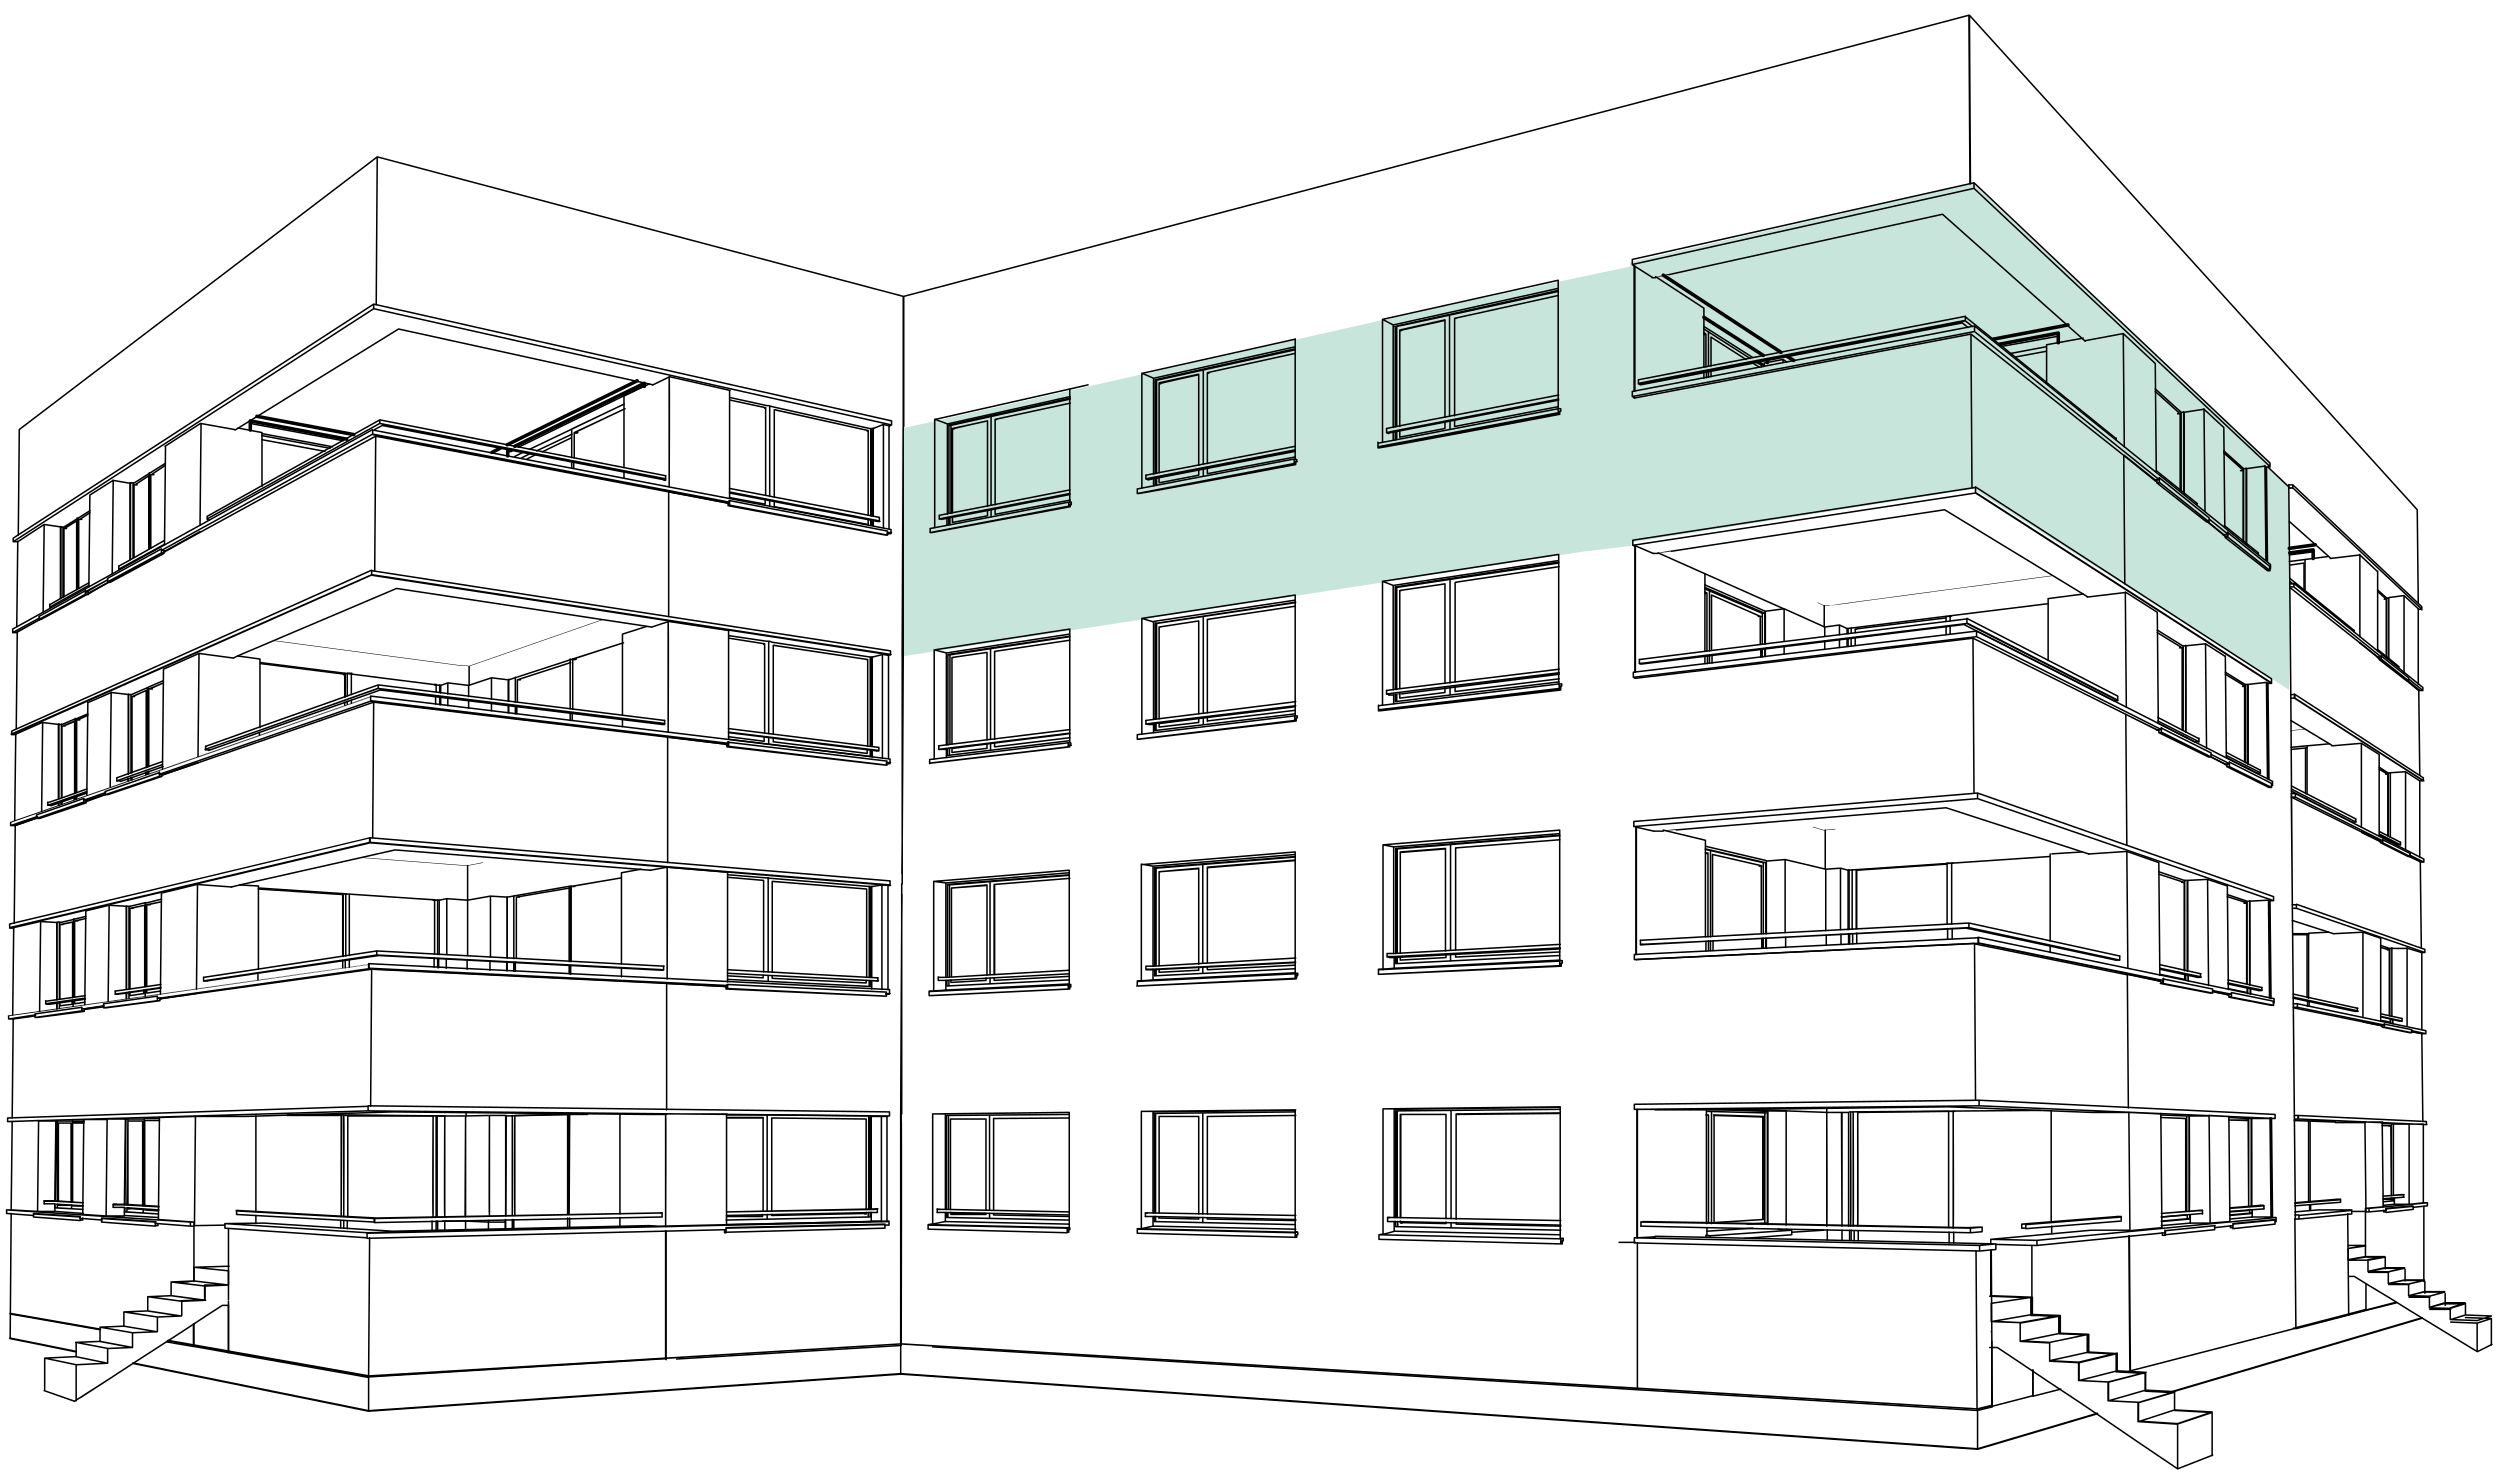 <?xml version="1.0" encoding="UTF-8"?>
<svg xmlns="http://www.w3.org/2000/svg" xmlns:xlink="http://www.w3.org/1999/xlink" version="1.1" viewBox="0 0 492.4 290.3">
  <defs>
    <style>
      .cls-1 {
        fill: #ffd7f2;
      }

      .cls-1, .cls-2, .cls-3, .cls-4, .cls-5, .cls-6, .cls-7, .cls-8, .cls-9, .cls-10, .cls-11, .cls-12, .cls-13, .cls-14, .cls-15 {
        stroke-width: 0px;
      }

      .cls-1, .cls-3, .cls-4, .cls-6, .cls-7, .cls-8, .cls-10, .cls-11, .cls-12, .cls-13, .cls-14, .cls-15 {
        display: none;
      }

      .cls-1, .cls-5, .cls-6, .cls-8, .cls-10, .cls-11, .cls-12, .cls-13, .cls-14, .cls-15 {
        opacity: .5;
      }

      .cls-16 {
        stroke-width: .1px;
      }

      .cls-16, .cls-2, .cls-17, .cls-18, .cls-9, .cls-19, .cls-20 {
        fill: none;
      }

      .cls-16, .cls-17, .cls-18, .cls-19, .cls-20 {
        stroke: #000;
        stroke-linecap: round;
        stroke-linejoin: round;
      }

      .cls-21 {
        clip-path: url(#clippath);
      }

      .cls-3 {
        fill: #fff;
        opacity: .6;
      }

      .cls-4 {
        fill: #f9f9cf;
      }

      .cls-17 {
        stroke-width: .3px;
      }

      .cls-5 {
        fill: #91cdb9;
      }

      .cls-18 {
        stroke-width: 0px;
      }

      .cls-6 {
        fill: #afd8d9;
      }

      .cls-7 {
        fill: #fedcbf;
      }

      .cls-22 {
        clip-path: url(#clippath-1);
      }

      .cls-23 {
        clip-path: url(#clippath-2);
      }

      .cls-8 {
        fill: #919fcd;
      }

      .cls-9 {
        clip-rule: evenodd;
      }

      .cls-19 {
        stroke-width: .4px;
      }

      .cls-10 {
        fill: #d9afc0;
      }

      .cls-11 {
        fill: #b5afd9;
      }

      .cls-12 {
        fill: #b1d9ae;
      }

      .cls-13 {
        fill: #d4afd9;
      }

      .cls-14 {
        fill: #d1d9ae;
      }

      .cls-15 {
        fill: #91b5cd;
      }

      .cls-20 {
        stroke-width: .7px;
      }
    </style>
    <clipPath id="clippath">
      <rect class="cls-2" x="-324.6" y="-283.3" width="1167" height="818"/>
    </clipPath>
    <clipPath id="clippath-1">
      <rect class="cls-2" x="-324.6" y="-283.3" width="1167.1" height="818.2"/>
    </clipPath>
    <clipPath id="clippath-2">
      <polyline class="cls-9" points="636.7 444.1 -118.8 444.1 -118.8 -37.7 636.7 -37.7"/>
    </clipPath>
  </defs>
  <g id="_5_5" data-name="5,5">
    <polygon class="cls-4" points="2.5 220.2 72.5 217.9 131.3 218.6 177.7 219 177.6 270.2 72.2 277.9 2.2 263.5 2.5 220.2"/>
    <polygon class="cls-10" points="2.8 181.8 72.8 164.9 131.5 169.9 177.6 173.6 177.5 218.9 73 217.9 2.4 220.2 2.8 181.8"/>
    <polygon class="cls-6" points="3.2 143.5 73.1 112.3 131.9 121.3 177.8 128.4 177.8 173.5 73.4 164.9 2.9 181.6 3.2 143.5"/>
    <polygon class="cls-14" points="3.7 105.4 73.7 59.8 134.7 73.6 177.9 83.3 177.8 128.4 73.9 112.2 3.2 143.5 3.7 105.4"/>
  </g>
  <g id="_4_5" data-name="4,5">
    <polygon class="cls-1" points="177.7 218.9 279.7 218.2 389.9 216.6 451.9 219.3 452.3 266.8 389.7 285.4 177.5 270.6 177.7 218.9"/>
    <polygon class="cls-11" points="177.6 174 279.3 165.6 389.5 156.1 451.4 177.8 451.9 219.5 389.7 216.9 177.6 219.2 177.6 174"/>
    <polygon class="cls-8" points="177.9 127.9 285.3 112.5 389.2 95.7 451.2 136 451.6 177.8 388.9 155.9 177.9 173.9 177.9 127.9"/>
    <polygon class="cls-5" points="177.6 84.4 284.4 60.3 314.4 53.9 321.1 52.5 321.1 51.6 388.6 36.1 447.2 91.1 447 92.2 450.8 95.7 450.9 135.9 388.7 96.3 321.4 106.8 321.3 107.5 311.4 108.7 177.5 129.3 177.6 84.4"/>
  </g>
  <g id="_3_5" data-name="3,5">
    <polygon class="cls-7" points="452.3 266.8 477.8 259.3 477.3 220.7 451.9 219.5 452.3 266.8"/>
    <polygon class="cls-13" points="451.9 219.6 477.2 220.7 476.9 186.7 451.5 178 451.9 219.6"/>
    <polygon class="cls-15" points="451.6 178 476.9 186.6 476.5 152.6 451.2 136.4 451.6 178"/>
    <polygon class="cls-12" points="451.2 136.3 476.6 152.6 476.3 118.6 451.7 95.5 450.8 95.6 451.2 136.3"/>
  </g>
  <g id="Ebene_1" data-name="Ebene 1">
    <g class="cls-21">
      <g class="cls-22">
        <g class="cls-23">
          <path class="cls-20" d="M455.6,108.3l-4.6.6,4.6-.6v1.7M450.9,108l5.1-.7M405.4,65.6l-11.6,2.2,11.6-2.2v1.9M392.6,66.8l14.7-2.8M352,70.2l1.3.8M348.1,71v.4s0-.4,0-.4M335.6,62.5l11.7,7.5-11.7-7.5M327.6,54.2l23.2,15.2M126.9,75.5l-25.5,12.4,25.5-12.4v.6M100,88.7h.7c0,.1-.7,0-.7,0M100,89.7v-1s0,0,0,0h0s0,1.1,0,1.1M99.9,87.6l25.6-12.6M96.9,89.1l1.6-.8M50.6,82l19.1,3.6M49.3,84.7v-1.8s19,3.6,19,3.6l-19-3.6"/>
          <path class="cls-19" d="M427.9,274.1l49.1-14.5M26.2,268.5l46.4,9.4,104.8-7.3,212.1,14.8,23.6-7M2,263.6l12.9,2.6"/>
          <path class="cls-17" d="M469.9,238.1l5.4-.5v.6s-5.3.6-5.3.6M469.9,238.1h0M475.3,237.6h0l-5.3.5v.3M469.6,201.7v.3M469.5,238.4v.3s.4,0,.4,0v-.7s5.3-.5,5.3-.5h0M469.3,165.3v.3M469.6,202.3l5.4,1.1h-.4s-5.4-1.1-5.4-1.1h.4s5.4,1.1,5.4,1.1v-.6s-5.4-1.1-5.4-1.1M469.2,201.9v.4s.4,0,.4,0v-.7M469,202h0M469,129.1v.3M468.9,201.9h.3s-.3,0-.3,0h0M469.6,201.9h-.4s-.3,0-.3,0h0M469.3,166l5.4,2.7h-.4s-5.4-2.7-5.4-2.7h.4s5.4,2.7,5.4,2.7v-.6s-5.4-2.7-5.4-2.7M468.9,165.6v.4s.4,0,.4,0v-.6M468.7,165.7h0M468.6,165.6h.3s-.3,0-.3,0h0M469.3,165.6h-.4s-.3,0-.3,0h0M469,129.8l5.4,4.3h-.4s-5.4-4.2-5.4-4.2h.4s5.4,4.2,5.4,4.2v-.6s-5.4-4.3-5.4-4.3M468.3,129.4h.3s0,.4,0,.4h.4s0-.7,0-.7M468.5,129.4h-.3s0,0,0,0M469,129.4h-.4s-.3,0-.3,0h0M439.8,241.1l8.3-.8v.8s-8.3.9-8.3.9v-.8M448.1,240.2h0l-8.3.8v.3M439.8,241.1h0M439.5,195.5h0v.3M439.3,241.4v.4s.5,0,.5,0v-.8s8.3-.8,8.3-.8M439,196.3h.5s0-.8,0-.8l8.3,1.7v.8s-8.3-1.6-8.3-1.6l8.3,1.6h-.5s-8.3-1.6-8.3-1.6M438.7,195.9h0M439.5,195.5h0v.8s-.5,0-.5,0v-.5s-.3,0-.3,0h.1M438.6,195.9h.3s-.3,0-.3,0M439.5,195.8h-.5s-.3,0-.3,0h0M438.6,151h.5s0-.9,0-.9l8.3,4.2v.8s-8.3-4.1-8.3-4.1l8.3,4.1h-.5s-8.3-4.1-8.3-4.1M438.3,150.5h.3s0,.5,0,.5h.5s0-.9,0-.9M438.4,150.6h-.1c0,0,.3,0,.3,0h-.3s0,0,0,0M438.3,105.8h.5c0,0,0-.9,0-.9l8.3,6.7v.8s-8.3-6.6-8.3-6.6l8.3,6.6h-.5c0,0-8.3-6.5-8.3-6.5M437.9,105.3h.3s0,.4,0,.4h.5c0,0,0-.9,0-.9M438,105.4h-.1c0,0,.3-.1.3-.1h-.3s0,0,0,0M436.2,241.4h0M426.4,242.4l9.8-1v.8s-9.8,1-9.8,1v-.9M436.2,241.4l-9.8,1v.4M426.4,242.4h0M425.9,242.8v.5s.6,0,.6,0v-.9s9.8-1,9.8-1M425.5,193.7h.5s0-.9,0-.9l9.8,2v.8s-9.8-1.9-9.8-1.9l9.8,1.9h-.5s-9.8-1.9-9.8-1.9M425.2,144.3h.5c0,0,0-.9,0-.9l9.8,4.9v.8s-9.8-4.9-9.8-4.9l9.8,4.9h-.5s-9.8-4.8-9.8-4.8M425.2,193.1h.4s0,.5,0,.5h.5s0-.9,0-.9M425.3,193.2h-.1s.4,0,.4,0h-.4s0,0,0,0M424.8,95.1h.5c0,0,0-1,0-1l9.8,7.9v.8s-9.8-7.8-9.8-7.8l9.8,7.8h-.5c0,0-9.8-7.7-9.8-7.7M424.8,143.8h.4s0,.5,0,.5h.5c0,0,0-.9,0-.9M424.9,143.8h0s.4,0,.4,0h-.4s.1,0,.1,0M424.4,94.6h.4c0,0,0,.5,0,.5h.5c0,0,0-1,0-1M424.6,94.7h-.1c0,0,.4-.2.4-.2h-.4c0,0,0,0,0,0M351.9,242.3h0s.2,0,.2,0M350.2,242.1l1.6.2h0M336.2,242.5l9-.6M336.2,243.3h-.2v.4M343.7,243.9l9.2-.7v-.9s-16.1,1.1-16.1,1.1v.3s0-.3,0-.3h-.5c0,0-.2-.1-.2-.1h.2s.5.1.5.1l16.1-1.1h-.8M307.5,189.7h.2s-.2,0-.2,0M307.3,135.2h.2c0,0-.2,0-.2,0M307.2,81h.2c0,0-.2.1-.2.1M274.6,242.5l32.7.7M274.6,190.7l32.7-1.6M271.6,243.2l35.8.8v1s.3,0,.3,0v-.6h.2v-.5h-.5c0,.1,0,1.1,0,1.1l-35.8-.9v-.9M272.5,243.1l2.2-.6-2.2.6h-.4s-.5.1-.5.1l35.8.8h.5c0-.1-.4-.1-.4-.1h0,0M271.5,191.9h.3s35.7-1.6,35.7-1.6h-.3s-35.7,1.6-35.7,1.6M271.5,191l35.7-1.7v1s.3,0,.3,0v-.6s.2,0,.2,0v-.5s-.5,0-.5,0v1s-35.7,1.7-35.7,1.7v-.9M272.4,190.9l2.2-.2-2.2.2h-.4s-.5,0-.5,0l35.7-1.7h.5s-.4,0-.4,0M271.5,140h.3c0,0,35.6-4.1,35.6-4.1h-.3c0,0-35.6,4.1-35.6,4.1M271.5,139l35.6-4.3v1s.3,0,.3,0v-.6h.2c0,0,0-.4,0-.4h-.5s0,.9,0,.9l-35.6,4.2v-.9M271.4,88.2h.3c0,.1,35.5-6.6,35.5-6.6h-.3c0-.1-35.5,6.6-35.5,6.6M271.4,87.3l35.5-6.8v1s.3.1.3.1v-.6s.2,0,.2,0v-.5h-.5c0-.1,0,.8,0,.8l-35.5,6.7v-.9M255.3,192.2h.2s-.2,0-.2,0M255.3,141.4h.2c0,0-.2,0-.2,0M255.3,90.9h.2c0,0-.2.1-.2.1M227.1,193l28-1.4M227.1,241.5l28.1.6M224,97.2v-.9l30.9-5.9v.9h.3c0,.1,0-.4,0-.4h.2c0,0,0-.4,0-.4h-.5c0-.1,0,.8,0,.8l-30.9,5.9h.3c0,.1,30.9-5.7,30.9-5.7h-.3c0-.1-30.9,5.7-30.9,5.7M224,145.6v-.9s31-3.7,31-3.7v.9h.3c0,0,0-.5,0-.5h.2c0,0,0-.4,0-.4h-.5s0,.9,0,.9l-31,3.7h.3c0,0,31-3.6,31-3.6h-.3c0,0-31,3.6-31,3.6M223.9,194.2h.3s31.1-1.4,31.1-1.4h-.3s-31.1,1.4-31.1,1.4M224.8,193.2l2.3-.2-2.3.2h-.3s-.5,0-.5,0l31.1-1.5v.9h.3s0-.5,0-.5h.2s0-.4,0-.4h-.5v1l-31.1,1.5v-.9l31.1-1.5h.5s-.4,0-.4,0M224.8,242l2.3-.5-2.3.5h-.3s-.5.1-.5.1l31.1.7v.9s.3,0,.3,0v-.5h.2v-.5h-.5c0,.1,0,1,0,1l-31.1-.8v-.9s31.1.7,31.1.7h.5c0-.1-.4-.1-.4-.1M210.8,99.4h.2s-.2-.1-.2-.1M210.8,146.8h.2s-.2,0-.2,0M210.7,194.4h.2s-.2,0-.2,0M186.3,195l24.3-1.2M186.2,240.6l24.3.5M183.2,104.9v-.8s27.3-5.2,27.3-5.2v.8h.3c0,.1,0-.4,0-.4h.2c0,0,0-.4,0-.4h-.5c0,0,0,.8,0,.8l-27.3,5.2h.3c0,0,27.3-5.1,27.3-5.1h-.3c0-.1-27.3,5.1-27.3,5.1M183.1,150.4v-.8s27.3-3.3,27.3-3.3v.8h.3c0,0,0-.4,0-.4h.2s0-.4,0-.4h-.5s0,.8,0,.8l-27.3,3.2h.3c0,0,27.3-3.2,27.3-3.2h-.3c0,0-27.3,3.2-27.3,3.2M183,196.1h.3s27.4-1.3,27.4-1.3h-.3s-27.4,1.3-27.4,1.3M183.9,195.2l2.4-.2-2.4.2h-.3s-.6,0-.6,0l27.4-1.3v.9h.3s0-.5,0-.5h.2s0-.4,0-.4h-.5v.9l-27.4,1.3v-.8s27.4-1.3,27.4-1.3h.5c0,0-.3,0-.3,0M183.7,241.1l2.4-.5-2.4.5h-.3s-.6.1-.6.1l27.4.6v.9h.3v-.5h.2s0-.4,0-.4h-.5v1l-27.4-.7v-.8l27.4.6h.5c0-.1-.3-.1-.3-.1M174.5,195.4h0M174.5,195.4h0M143.4,99h-.2M143.4,99.5h.3c0-.1,0-.9,0-.9l31.1,6v.8s-31.1-5.9-31.1-5.9l31.1,5.9h-.3c0,0-31.1-5.8-31.1-5.8M143.2,194.2v-.3s31.3,1.5,31.3,1.5M143.2,99.1h.2c0,0,0,.4,0,.4h.3c0-.1,0-.9,0-.9M143.4,99.1h-.2s.2,0,.2,0h-.2c0,0,0,0,0,0M143.2,147.1h.3c0,0,0-.9,0-.9l31.2,3.7v.8s-31.2-3.7-31.2-3.7l31.2,3.7h-.3c0,0-31.2-3.6-31.2-3.6M143.4,146.1h0v.8s-.3,0-.3,0v-.5M143,242.7v-.9s31.3-.7,31.3-.7v.8s-31.3.8-31.3.8M143,146.6h.2s-.2,0-.2,0h0M143.2,146.5h-.2s.2,0,.2,0M143,194.8h.3s0-.9,0-.9l31.3,1.5v.8s-31.3-1.5-31.3-1.5l31.3,1.5h-.3s-31.2-1.4-31.2-1.4M142.8,194.3h.2s0,.5,0,.5h.3s0-.9,0-.9l31.3,1.5M143,194.3h-.2s.2,0,.2,0M143.2,194.2h-.3s-.2,0-.2,0h0M143,242.2v-.3l31.3-.7h0l-31.3.7v.9s-.3,0-.3,0v-.5M32.3,108.5h.3M32.5,108.6h.1c0,0-.3-.1-.3-.1h.3c0,0,0,0,0,0M32.2,152.5h-.3s.3,0,.3,0h-.1M31.8,108.4v-.3M31.5,196.7h.3M31.7,196.7h.1s-.3,0-.3,0h.3s0,0,0,0M31,196.6v-.3M31.8,108.9l-10.6,5.8h.5c0,0,10.6-5.7,10.6-5.7h-.5c0,0,0-.9,0-.9M31.8,108.4h.5c0,0,0,.5,0,.5h-.5c0,0-10.6,5.7-10.6,5.7v-.7s10.6-5.8,10.6-5.8h0M31.4,152.9l-10.6,3.6h.5s10.6-3.6,10.6-3.6h-.5s0-.8,0-.8M32.1,152.5h0s-.3,0-.3,0v.5s-.5,0-.5,0l-10.6,3.6v-.7s10.6-3.7,10.6-3.7h0M31,197.1l-10.6,1.4h.5s10.6-1.4,10.6-1.4h-.5s0-.8,0-.8M31,196.6h.5s0,.5,0,.5h-.5s-10.6,1.4-10.6,1.4v-.8s10.6-1.5,10.6-1.5h0M20.1,239.9l10.5.7h.1s0,0,0,0v.3M30.6,240.7l-10.6-.7h0M30.6,241.5l-10.6-.8v-.8s10.6.7,10.6.7h0s0,0,0,0v.8s.5,0,.5,0v-.4M17.4,116.7h.3M17.6,116.8h.1c0,0-.3-.1-.3-.1h.3s0,0,0,0M17.3,157.6h-.3s.3,0,.3,0h-.1M16.9,116.6v-.3M16.9,198.7h-.3s.3,0,.3,0h-.1M16.9,117l-9.2,5h.4c0,0,9.2-5,9.2-5h-.5c0,0,0-.8,0-.8M16.9,116.6h.5c0,0,0,.5,0,.5h-.5c0,0-9.2,5-9.2,5v-.7s9.2-5.1,9.2-5.1h0M16.5,158l-9.2,3.2h.5s9.2-3.1,9.2-3.1h-.5s0-.8,0-.8M17.2,157.6h0s-.3,0-.3,0v.4s-.5,0-.5,0l-9.2,3.2v-.7s9.2-3.2,9.2-3.2h0M16.1,199.1l-9.2,1.3h.5s9.2-1.2,9.2-1.2h-.5s0-.8,0-.8M16.9,198.7h0s-.3,0-.3,0v.4s-.5,0-.5,0l-9.2,1.3v-.7s9.2-1.3,9.2-1.3h0M6.6,239l9.1.6h0s0,.3,0,.3M15.8,239.7l-9.2-.6M15.8,240.4l-9.2-.7v-.7s9.2.6,9.2.6h0,0v.7s.5,0,.5,0v-.4"/>
          <path class="cls-17" d="M475,203.2l2.1.4M475,203l2.8.6h-.7M474.6,168.7l2.1,1M474.6,237.2l2.8-.3M474.5,221.4h2.8M474.1,134.1l2.3,1.9M472.5,131.3v.3M471.6,237.2h3M471.4,221.4h3M471.1,186.7h0M470.7,186.8h.4M469.4,236.1l4.1-.3M469.4,235.6l4.1-.3-4.1.3M469.4,235.6l3.5-.3M469,200.3l3.5.8M469,200.2l4.1.9M469,200.2l4.1.9-4.1-.9M469,199.7l4.1.9M468.7,164.6l3.5,1.8M468.7,164.3l4.1,2.1-4.1-2.1M468.7,163.8l4.1,2.1M468.4,128l4.1,3.3M468.3,116.2l1.8,1.6M466.6,238v.7M465.9,238.7h.6s3.4-.3,3.4-.3M469.4,237.7l-3.5.3v.7M475.3,237.8l2.8-.3v-.6s-11.5,1.1-11.5,1.1h-.6s.6,0,.6,0l11.5-1.1h-.7M465.8,221h3.5M465.5,201.3l3.5.7M465.2,163.9l3.5,1.7M464.9,126.7l3.5,2.8M460,221.1h5.8M452.6,219.7l25.3,1.2v.6s-25.3-1.1-25.3-1.1v-.7M452.3,178.1l25.3,8.9v.6s-25.3-8.7-25.3-8.7v-.7M452,239.3h.8s-.8,0-.8,0M452,238.7l4.6-.4h6.6c0,0,0,.8,0,.8l-10.4,1v-.7s10.4-1,10.4-1l-10.4,1v.7s-.8,0-.8,0M452,237l9-.7M452,237l9-.7-9,.7M452,236.9l8.4-.7h.6s0,.6,0,.6l-9,.7M451.9,136.7l25.4,16.5v.6s-25.4-16.3-25.4-16.3v-.7M451.9,220.7l8.1.3M451.9,220.4h.8s-.8,0-.8,0M451.9,219.7h.8s0,.7,0,.7l25.3,1.1h-.7M451.7,197.7h.8s0,.7,0,.7h-.8s.8,0,.8,0l17.2,3.5-17.2-3.5v-.7s25.3,5.3,25.3,5.3v.6s-2.8-.6-2.8-.6M451.7,196.6l12.1,2.6M451.7,196.4l12.7,2.7M451.7,196.4l12.7,2.7M451.7,195.8l12.7,2.8M451.6,96.2v-.7s25.4,24,25.4,24v.6M451.5,181.3l8.1,2.6M451.5,178.9h.8s-.8,0-.8,0M451.5,178.2h.8s0,.7,0,.7l25.3,8.7h-.7M451.3,156.3h.8c0,0,0,.7,0,.7h-.8c0,0,.8,0,.8,0l17.2,8.6-17.2-8.6v-.7s25.3,12.9,25.3,12.9v.6s-2.8-1.4-2.8-1.4l2.8,1.4h-.7M451.3,155.8l12.1,6.2M451.3,155.4l12.7,6.5M451.3,155.4l12.7,6.5-12.7-6.5M451.3,154.8l12.7,6.5M451.2,141.9l8.1,4.9M451.2,137.5h.8c0,0-.8,0-.8,0M451.2,136.8h.8c0,0,0,.7,0,.7l25.4,16.3h-.7M451,115h.8c0,0,0,.6,0,.6h-.8c0,0,.8,0,.8,0l17.2,13.8-17.2-13.8v-.7s25.4,20.5,25.4,20.5v.6s-2.8-2.3-2.8-2.3l2.8,2.3h-.7M451,114.5l.5.4M451,113.9l12.7,10.3M450.9,102.7l8.1,7.2M450.8,95.5h.8c0-.1,0,.6,0,.6h-.8c0,.1.8,0,.8,0l25.4,23.9h-.7M439.2,238.6l6.7-.5M439.2,238l6.7-.5-6.7.5M439.2,237.9l6.1-.5M438.8,193.8l6.1,1.3M438.8,193.6l6.7,1.4M438.8,193.6l6.7,1.4M438.8,193l6.7,1.5M438.5,149.2l6.1,3.1M438.5,148.8l6.7,3.4M438.5,148.8l6.7,3.4M438.5,148.2l6.7,3.5M438.1,103.5l6.7,5.4M425.7,239.7l8.1-.7M425.7,239l8.1-.6-8.1.6M425.7,239l7.4-.6M425.4,190.9l7.4,1.6M425.4,190.7l8.1,1.7-8.1-1.7M425.4,190l8.1,1.8M425,142.4l7.4,3.8M425,142l8.1,4.1M425,142l8.1,4.1M425,141.3l8.1,4.2M424.7,92.7l8.1,6.5M417.1,239.6l-18.9,1.5h.8s0,.8,0,.8h-.8s0-.8,0-.8h.8s18.8-1.4,18.8-1.4l-18.8,1.5v.8s18.8-1.5,18.8-1.5M417.1,137.9l-29.7-15.2v-.9s29.7,15.3,29.7,15.3M387.1,63.2v-.8s29.7,24,29.7,24M323.4,186l12.5-.6,51.3-2.6,29.5,6.3M323.2,130.8l12.4-1.5,51.2-6.3,29.5,15M323.2,240.7l12.9.2,52,1,2.3-.2v.9s-2.3.2-2.3.2v-.9s2.3-.2,2.3-.2h-.8s-2,.1-2,.1l-51.5-1-12.5-.2M323.2,240.7l12.9.2,52,1v.9s-52-1-52-1l-12.9-.3M323.1,75.8l12.5-2.4,50.9-9.8,1.1.9M323.1,185.2l12.8-.7,51.9-2.7v.9s-51.9,2.7-51.9,2.7l-12.8.7,12.8-.7,51.9-2.7,29.7,6.4-29.7-6.4v-.9s29.7,6.5,29.7,6.5M322.9,129.9l12.8-1.6,51.7-6.4v.9s-51.7,6.3-51.7,6.3l-12.8,1.6,12.8-1.6,51.7-6.3,29.7,15.2M322.7,75.6l.4.2M322.7,74.8v.8s12.9-2.5,12.9-2.5l51.5-9.9,1.4,1.1M322.7,74.8l12.9-2.5,51.5-10v.8s-51.5,9.9-51.5,9.9l-12.9,2.5M273.6,239.8h1s32.7.6,32.7.6M273.6,188.6h1s32.7-1.7,32.7-1.7M273.5,136.9h1c0-.1,32.6-4.1,32.6-4.1M273.5,85.3l1-.2,32.5-6.3M273.3,240.6h1.4s32.7.7,32.7.7M273.3,239.8h1.4s32.7.6,32.7.6M273.3,239.8h1.4s32.7.6,32.7.6M273.2,188.5h1.4c0,0,32.7-1.8,32.7-1.8l-32.7,1.7h-1.4M273.2,187.8v.7h.4M273.2,187.8h1.4c0,0,32.7-1.8,32.7-1.8M273.1,136.7l1.4-.2,32.6-4-32.6,4-1.4.2M273.1,136l1.4-.2,32.6-4M273.1,85.2l1.4-.3,32.5-6.3-32.5,6.3-1.4.3M273.1,84.4l1.4-.3,32.5-6.3M226.2,94.5l1-.2,27.9-5.4M226.1,142.7h1c0-.1,28-3.5,28-3.5M226,238.9h1.1s28.1.5,28.1.5M225.7,93.6l1.5-.3,27.9-5.4M225.7,94.3l1.5-.3,27.9-5.4-27.9,5.4-1.5.3M225.7,141.9l1.5-.2,28-3.5M225.7,142.6l1.5-.2,28-3.4-28,3.4-1.5.2M225.7,190.3h1.5c0,0,28-1.6,28-1.6M225.7,191v-.7M225.7,191h.4s1,0,1,0l28-1.4M225.7,191h1.5c0,0,28-1.5,28-1.5l-28,1.4h-1.5M225.6,238.9h1.5s28.1.5,28.1.5M225.6,238.9h1.5s28.1.5,28.1.5M225.6,239.6h1.5s28.1.6,28.1.6M185.4,102.3l1.1-.2,24.2-4.7M185.3,147.6h1.1c0-.1,24.3-3.1,24.3-3.1M185.2,193.1h1.1c0,0,24.3-1.3,24.3-1.3M185.1,238.2h1.1s24.3.5,24.3.5M185,101.5l1.5-.3,24.2-4.7M185,102.2l1.5-.3,24.2-4.7-24.2,4.7-1.5.3M184.9,146.9l1.5-.2,24.3-3M184.9,147.6l1.5-.2,24.3-3-24.3,3-1.5.2M184.8,192.5h1.5c0,0,24.3-1.4,24.3-1.4M184.8,193.1h1.5c0,0,24.3-1.3,24.3-1.3l-24.3,1.3h-1.5M185.2,193.1h-.4s0-.7,0-.7M184.6,238.2h1.5s24.3.5,24.3.5l-24.3-.5h-1.5M184.6,238.8h1.5s24.3.5,24.3.5M143.7,96.2l29.5,5.7M143.7,96.9l29.5,5.7-29.5-5.7M143.7,97.1l29.1,5.6M143.5,143.5l29.5,3.7M143.5,144.2l29.5,3.6-29.5-3.6M143.5,144.3l29.2,3.6M143.3,191l29.6,1.6M143.3,191.7l29.6,1.5-29.6-1.5M143.3,191.7l29.3,1.5M143.1,238.7l29.3-.5M143.1,238.7l29.7-.6M143.1,238.7l29.7-.6M143.1,239.4l29.7-.6M130.9,141.9l-56.4-7v.7s56.4,6.9,56.4,6.9M73.8,84.6l1.5-.8,55.5,10.7M130.4,238.9l-56.7,1.1,56.7-1.1M130.1,238.9l-55.9,1-27-1.4h-.7s27.2,1.5,27.2,1.5v.8s56.7-1.1,56.7-1.1M46.6,239.2l27.2,1.5v-.8s-27.2-1.5-27.2-1.5v.7M41.1,147.8l9.9-3.5,23.9-8.4,55.6,6.8M40.9,102.4h.3M131.1,93.7l-56.3-11v.7s-23.3,12.9-23.3,12.9l-10.7,5.9,10.7-5.9,23.3-12.9,56.3,10.9-56.3-10.9v-.7s-23.3,13-23.3,13l-10.7,6v.6M40.8,193.2l9.9-1.5,23.9-3.5,55.8,2.9M40.5,147l10.6-3.8,23.4-8.3v.7s-23.5,8.3-23.5,8.3l-10.6,3.7,10.6-3.7,23.4-8.3,56.4,6.9M40.1,193.2l10.6-1.6,23.5-3.5v-.8s56.6,3,56.6,3M40.1,193.2l10.6-1.6,23.5-3.5,56.5,2.9-56.5-2.9v-.8s-23.5,3.6-23.5,3.6l-10.6,1.6M23.7,153.9l1.6-.5,6.8-2.4M23.4,111.5l2.2-1.2,6.7-3.8M23.4,112.1l2.2-1.2,6.8-3.7-6.8,3.7-2.2,1.2M23.3,195.8l1.6-.2,6.8-1M23,153.2l2.2-.8,6.8-2.4M23,153.8l2.2-.8,6.8-2.4-6.8,2.4-2.2.8M22.9,237.2h1.6c0,0,6.8.4,6.8.4M22.7,195.2l2.2-.3,6.8-1M22.7,195.8l2.2-.3,6.8-1M22.7,195.8l2.2-.3,6.8-1M22.3,237.2h2.2c0,.1,6.8.5,6.8.5l-6.8-.4h-2.2M22.3,237.8h2.2c0,.1,6.8.5,6.8.5M10,158.7l1.5-.5,5.6-2M9.8,119.1l2.1-1.2,5.6-3.1M9.8,119.6l2.1-1.2,5.6-3.1-5.6,3.1-2.1,1.2M10.1,119.6h-.3s0-.6,0-.6M9.4,158.1l2.1-.7,5.6-2M9.4,158.6l2.1-.7,5.6-2-5.6,2-2.1.7M9.3,236.5h1.5c0,0,5.6.4,5.6.4M9.1,197.2l2.1-.3,5.6-.8M9.1,197.8l2.1-.3,5.6-.8M16.7,196.6l-5.6.8-2.1.3v-.6M9.1,197.8h.6s1.5-.2,1.5-.2l5.6-.8M8.7,236.5h2.1c0,.1,5.6.4,5.6.4l-5.6-.3h-2.1M8.7,237.1h2.1c0,.1,5.6.4,5.6.4"/>
          <path class="cls-17" d="M477.3,221.5v15.4M477,187.6v15.2M476.6,153.8v15M476.3,120v14.8M475,203.2l2.1.4-2.1-.4M477.1,203.6l-2.1-.4,2.1.4h0M476.8,169.7l-2.1-1.1,2.1,1.1h0M474.6,168.7l2.1,1-2.1-1M474.5,221.4v15.8M474.1,186.6v15.6M476.5,135.9l-2.3-1.9,2.3,1.9h0M474.1,134.1l2.3,1.9-2.3-1.9M473.8,152v15.4M473.5,117.4v15.1M473.4,235.3v.5M473.1,200.6v.5M472.9,235.3h.5M472.8,165.9v.5M472.6,201.1h.5M472.3,166.4h.5M471.6,236v1.2M471.5,236v.6M471.4,221.4v14M471.4,221.4v14M471.4,221.4h0M471.3,200.8v.8M471.2,200.8v.8M471.1,186.8v13.4M471.1,186.8h3c0-.1,2.8.8,2.8.8M471.1,186.7v13.4M471,236h0M471,221.4v14M471,221.4h.4M470.9,165.7h0M470.9,165.7h0M470.8,200.7v.8M470.8,152.2v12.7M470.8,152.2l3-.2,2.8,1.8M470.8,152.2v12.7M470.7,186.8v13.3M470.6,187.1v12.9M470.5,221.8h.4M470.5,221.8h.4s.1,13.7.1,13.7M470.5,117.7v12.1M470.5,117.7l3-.4,2.8,2.6M470.5,165.5h0M470.5,117.7v12.1M470.4,165.5h0M470.4,152.2v12.5M470.4,152.2h.4s0,0,0,0M470.3,152.5v12.1M470.2,187.1h.4s-.4,0-.4,0M470.1,117.8h.4s0,0,0,0M470.1,117.8v11.7M469.9,152.5h.4s-.4,0-.4,0M469.4,237.4l2.2-.2M469.4,236.7l2.2-.2h-.4s0-.5,0-.5M469.4,236.7l1.8-.2h.4s-2.2.2-2.2.2M469.4,236.2h1.7c0-.1-.4-.1-.4-.1h.4s-1.7.1-1.7.1M469.2,221.7h1.7c0,0-1.7,0-1.7,0M469.2,221.3h1.7c0,0,0,0,0,0M469.1,201l1.7.3v-.7M468.9,186.6l1.7.5-1.7-.5M468.9,186.2l1.7.6h0M468.6,151.5l1.7,1-1.7-1M468.6,151.1l1.7,1.1h0M468.3,116.5l1.7,1.5h-.4s.4,0,.4,0v11.3M454.9,237.3v1.1M454.7,220.8v15.9M454.5,197.2v1M454.4,184v12.5M454.2,157.2h0M454.1,147.4v8.9M451.9,220.7h.2-.2M453.8,110.9l-2.8.4,2.8-.4v5.4M450.9,110.6l3.1-.4-3.1.4,3.1-.4M450.9,109.3l4.6-.6M443.6,238.3v.7s0-.7,0-.7M443.4,220.3h0M443.4,220.3v17.3c.1,0,0-17.3,0-17.3M443.2,194.8v1s0-1,0-1M443.1,177.4v16.5c.1,0,0-16.5,0-16.5M442.9,220.3h.5M442.9,220.3v17.3M442.9,151.5h0c0,0,0,0,0,0M442.7,134.8v15.7c.1,0,0-15.7,0-15.7M442.7,194.7v1M442.6,177.5v16.4M442.6,177.5h.5s0,0,0,0M442.4,92.2v14.9c.1,0,0-14.9,0-14.9M442.4,151.2h0M442.3,220.7h.5s-.5,0-.5,0M442.3,134.8v15.4M442.2,151.1h0c0,0,0,0,0,0M442,177.9h.5s-.5,0-.5,0M441.9,92.3h.5c0,0,0,0,0,0M441.9,92.3v14.4M441.8,92.6v14M441.7,135.2h.5s-.5,0-.5,0M441.3,92.7h.5c0,0-.5,0-.5,0M439.2,240.1l4.4-.4M439.2,239.3l4.4-.4h-.5s0-.7,0-.7M439.2,239.3l3.9-.3h.5s-4.4.4-4.4.4M439.2,238.7l3.8-.3h0s0,0,0,0h-.5s.5,0,.5,0l-3.8.3M439,220.6h3.8c0,.1.1,17,.1,17v-16.9c-.1,0-3.9-.1-3.9-.1M439,220.1l3.9.2h0M438.8,194.7l3.8.8v-.8s0,.8,0,.8M438.7,176.6l3.8,1.2v16c.1,0,0-16,0-16l-3.8-1.2M438.7,176.2l3.9,1.3h0M438.3,132.8l3.8,2.3v15c.1,0,0-15,0-15l-3.8-2.3M438.3,132.4l3.9,2.4h0s.5,0,.5,0h0M438,89.2l3.8,3.4v14M438,88.8l3.9,3.5M431.3,239.3v.8s0-.8,0-.8M431.2,219.8h0M431.2,219.8v18.8c.1,0,0-18.8,0-18.8M431,192.1v1.1s0-1.1,0-1.1M430.8,173.4v17.9c.1,0,0-17.9,0-17.9M430.7,219.8v18.8M430.7,219.8h.5M430.6,145.2h0c0,0,0,0,0,0M430.5,127.1h0M430.5,127.1v17c.1,0,0-17,0-17M430.5,192v1.1M430.3,173.4h.5s0,0,0,0M430.3,173.4v17.8M430.1,81.1v16.1c.1,0,0-16.1,0-16.1M430.1,145h0M430,220.3h.5s-.5,0-.5,0M430,127.2v16.7M430,127.2h.5M429.9,144.9h0c0,0,0,0,0,0M429.6,81.2v15.6M429.6,81.2h.5c0,0,0,0,0,0M429.3,127.6h.5c0,0-.5,0-.5,0M425.7,241.4l5.7-.5M425.7,240.5l5.6-.5h-.5s0-.7,0-.7M425.7,240.5l5.1-.4h.5s-5.6.5-5.6.5M430.6,239.3h0c0,0-.5,0-.5,0h.5s-4.9.4-4.9.4l4.9-.4h0M425.6,220.1l4.9.2v18.3c.1,0,0-18.3,0-18.3l-4.9-.2M425.6,219.6l5,.2h0M425.4,191.9l4.9,1v-.9s0,.9,0,.9M430.3,191.1v-17.3c-.1,0-.6,0-.6,0h.5s-4.9-1.6-4.9-1.6l4.9,1.6v17.3M424.9,124.6l4.9,3v16.2c.1,0,0-16.2,0-16.2l-4.9-3M424.9,124.1l5,3.1h0M424.5,77.1l4.9,4.4v15.1c.1,0,0-15.1,0-15.1h-.5c0,0,.5,0,.5,0M424.5,76.6l5.1,4.6M397,70.3l6-1.1-6,1.1M396.1,69.6l6.9-1.3-6.9,1.3,6.9-1.3M394.4,68.2l11.1-2M392.2,255.1h0,0M384.8,242.7v2.1s0-2.1,0-2.1M384.7,218.9v23c.1,0,0-23,0-23h.3s-.3,0-.3,0M384.5,182.9v2s0-2,0-2M384.4,170v12c0,0,0-12,0-12h.3c0,0-.3,0-.3,0M384.1,123.3v1.6s0-1.6,0-1.6M384.1,121.3v1s0-1,0-1h.3c0,.1-.3,0-.3,0M383.9,242.7v2.1M383.8,218.9v22.9M383.6,182.9v2M383.5,170v12M383.3,123.4v1.6M383.3,121.4v1M366,242.4v2s0-2,0-2M383.8,218.9l-17.9.2h.3s-.3,0-.3,0v22.4c.1,0,0-22.4,0-22.4l17.9-.2M365.7,183.8v2s0-2,0-2M365.6,171.4h.3c0,0-.3,0-.3,0M365.7,182.9v-11.5c0,0,17.8-1.2,17.8-1.2l-17.9,1.2v11.5M365.4,125.6v1.5s0-1.5,0-1.5M365.4,123.9l17.9-2.2-17.9,2.2v.7s0-.7,0-.7h.3c0,.1-.3,0-.3,0M365.2,242.4v2s0-2,0-2M365,219.1v22.4c.1,0,0-22.4,0-22.4M364.9,183.9v2M364.9,183.9v2M364.8,171.3v11.7c0,0,0-11.7,0-11.7M364.6,125.7v1.5s0-1.5,0-1.5M364.6,123.7v1s0-1,0-1M364.6,242.3v2s0-2,0-2M364.5,219.1v22.4c.1,0,0-22.4,0-22.4M364.3,183.9v2s0-2,0-2M364.2,171.3v11.7c0,0,0-11.7,0-11.7M364,125.8v1.5s0-1.5,0-1.5M364,123.8v1s0-1,0-1M347.8,184.8v1.9M347.8,184.8v1.9M347.8,169.9v14c0,0,0-14,0-14M347.6,127.8v1.5M347.6,127.8v1.5M347.6,120.7v6.1s0-6.1,0-6.1M347.3,184.8v1.9M347.1,127.9v1.5M347,184.8v1.9s0-1.9,0-1.9M346.8,127.9v1.5M346.8,127.9v1.5M346.5,170.6h.5s-.5,0-.5,0M346.3,121.4h.5c0,0-.5,0-.5,0M346,71.4l.9.5h.5c0,0-.9-.6-.9-.6l.9.5v.4-.4h-.5c0,0,0,.5,0,.5M345.2,71.5l1.3.8-1.3-.8M344.6,241.1l3.5-.2h-.5s0-21.7,0-21.7h.5s0,21.7,0,21.7l-3.5.2M337.6,240.8l9.7-.6h-.5s.5,0,.5,0v-20.3c0,0-.6,0-.6,0M337.5,219.6l9.7.3v20.3c0,0-9.6.6-9.6.6v-21.1c0,0,9.6.3,9.6.3h-.5M337.4,185.3v1.9M337.3,168.3l9.6,2.2v13.4c0,0,0-13.4,0-13.4l-9.6-2.2v16.1M337.2,129.1v1.5M337.1,117.2l9.6,4.2v5.5s0-5.5,0-5.5l-9.6-4.2v10.9M337.1,218.9v22.1c0,0,0-22.1,0-22.1v22.1M337,73.1v1.1M337,66.4l6.9,4.4-6.9-4.4v5.7M336.9,185.3v1.9s0-1.9,0-1.9v1.9M336.9,167.5v17M336.9,167.5v17c0,0,0-17,0-17M336.7,129.1v1.5s0-1.5,0-1.5v1.5M336.7,116.3v11.9s0-11.9,0-11.9v11.9M336.5,73.2v1.1s0-1.1,0-1.1v1.1M336.5,65.3v6.8s0-6.8,0-6.8v6.8M336.5,185.3v1.9M336.5,185.3v1.9s0-1.9,0-1.9M336.3,129.2v1.5s0-1.5,0-1.5M336.1,219.6h.4M336.1,219.6h.4s-.4,0-.4,0M336.1,219.6h.4s0,21.2,0,21.2h-.4s.4,0,.4,0h-.4s.4,0,.4,0v-21.2c0,0-.5,0-.5,0M344.1,241.1l3.5-.2h.5s0-21.7,0-21.7l-11.8-.3,11.8.3h-.5s-11.3-.3-11.3-.3M336.1,73.3v1.1M336.1,73.3v1.1M336,168.1h.4s-.4,0-.4,0M336,168h.4c0,.1,0,16.5,0,16.5v-16.4c0,0-.5-.1-.5-.1M347.3,183.9v-14c0,0,.4,0,.4,0l-11.8-2.7,11.8,2.7h-.5s-11.3-2.6-11.3-2.6M335.8,116.9h.4c0,0-.4,0-.4,0M335.8,116.6l.4.2v11.4s0-11.4,0-11.4l-.4-.2M347.1,126.9v-6.1s.5,0,.5,0l-11.8-5.1,11.8,5.1h-.5c0,0-11.3-4.8-11.3-4.8M335.6,65.9h.4c0,0-.4,0-.4,0M335.6,65.5l.4.3v6.5s0-6.5,0-6.5l-.4-.3M335.6,64.8l9.1,5.8M335.6,64.3l9.6,6.1-9.6-6.1M286.8,240.8v.3l20.6.4-20.6-.4h.3s-.3,0-.3,0v-.3M307.3,219.3l-20.5.2h.3s-.3,0-.3,0v20.6M286.8,240v-20.6s20.5-.2,20.5-.2M286.7,187.9v.6M286.7,187.9v.6s20.5-1,20.5-1M286.7,167l20.5-1.6-20.5,1.6v20.1s0-20.1,0-20.1h.3c0,0-.3,0-.3,0M286.6,136.2v-.9s0,.9,0,.9l20.5-2.5M286.6,114.7l20.5-3.1-20.5,3.1v19.6s0-19.6,0-19.6h.3c0,0-.3,0-.3,0M286.5,82.8v1.2M286.5,82.8v1.2s20.4-3.9,20.4-3.9M286.5,62.7l20.4-4.5-20.4,4.5v19.2s0-19.2,0-19.2h.3c0,.1-.3,0-.3,0M285.8,240.8v1-1M285.8,240.8v1M285.8,218.7v21.3s0-21.3,0-21.3M285.8,218.7v21.3M285.7,188v1.3s0-1.3,0-1.3M285.7,188v1.3M285.7,166.3v20.8M285.7,166.3v20.8s0-20.8,0-20.8M285.6,135.4v1.5s0-1.5,0-1.5v1.5M285.6,114.1v20.4s0-20.4,0-20.4v20.4M285.6,83v1.6M285.6,83v1.6s0-1.6,0-1.6M285.5,62.1v19.9s0-19.9,0-19.9v19.9M275.9,240.9h.3s-.3,0-.3,0M284.8,241l-9-.2v-.3.3l9,.2v-.3M284.8,219.5h-9c0,0,.3,0,.3,0h-.3s0,20.3,0,20.3M275.9,239.8v-20.3s8.9,0,8.9,0v20.5M275.8,189.1v-.6s0,.6,0,.6l9-.5v-.6M284.7,167.1l-8.9.7h.3c0,0-.3,0-.3,0v19.8M275.8,187.7v-19.8s8.9-.7,8.9-.7v20.1M275.7,137.5v-.9s0,.9,0,.9l8.9-1.1v-.9M284.6,115l-8.9,1.3h.3c0,0-.3,0-.3,0v19.3s0-19.3,0-19.3l8.9-1.3v19.6M275.7,86.1v-1.2,1.2l8.9-1.7v-1.2M284.6,63.1l-8.9,2h.3c0,.1-.3,0-.3,0v18.9M275.7,83.9v-18.9s8.9-2,8.9-2v19.1M275.2,188.5v1.3M275.1,136.7v1.5M275.1,85v1.5M307.4,242.3l-32.4-.7h.3v-1M274.9,241.6l32.4.7-32.4-.7v-1s0,1,0,1h.3s32.1.7,32.1.7M307.3,218.5l-32.4.3,32.4-.3M307.3,218.5l-32.1.3h-.3s0,21,0,21v-21s.3,0,.3,0v21M274.9,189.8v-1.3s0,1.3,0,1.3l32.3-1.6M274.9,167.1l32.3-2.6-32.3,2.6M307.2,164.6l-32,2.6h-.3c0,0,0,20.6,0,20.6v-20.6s.3,0,.3,0v20.5M274.8,136.7v1.5M274.8,136.7v1.5s32.3-3.9,32.3-3.9M274.8,115.6l32.2-4.9-32.2,4.9M307,110.9l-31.9,4.8h-.3c0-.1,0,20.1,0,20.1v-20.2s.3.1.3.1v20.1M274.8,85.1v1.5s0-1.5,0-1.5M274.8,84.1v-19.8s32.1-7.1,32.1-7.1l-32.2,7.1h.3c0,.1,31.9-6.9,31.9-6.9M274.8,84.1v-19.8s.3.1.3.1v19.6M238.1,73.5h-.3c0-.1,0,17.8,0,17.8v-17.9s17.3-3.8,17.3-3.8l-17.3,3.8h.3c0,.1-.3,0-.3,0M237.8,93.3v-1.1M237.8,92.2v1.1l17.3-3.3M237.8,140.4v-18.4s17.3-2.6,17.3-2.6l-17.3,2.6h.3M237.8,140.4v-18.4s.3,0,.3,0M237.8,142.1v-.8M237.8,141.2v.8l17.3-2.1M238.1,170.9h-.3s17.3-1.4,17.3-1.4M238.1,170.9h-.3s0,18.7,0,18.7v-18.8s17.3-1.4,17.3-1.4M237.8,191v-.6.6l17.3-.9M237.8,239.1v-19.2s17.4-.2,17.4-.2M237.8,239.1v-19.2s.3,0,.3,0h-.3s17.4-.2,17.4-.2M237.8,239.9v.2h.3s-.3,0-.3,0l17.4.3-17.4-.3v-.2M237,91.4v-18.6s0,18.6,0,18.6v-18.6M237,93.8v-1.5,1.5-1.5M237,140.5v-19s0,19,0,19v-19M237,142.7v-1.4s0,1.4,0,1.4v-1.4M236.9,189.7v-19.5s0,19.5,0,19.5v-19.5M236.9,191.7v-1.2,1.2-1.2M236.9,239.1v-19.9s0,19.9,0,19.9M236.9,239.1v-19.9M236.9,240.8v-1M236.9,240.8v-1,1M228.6,75.6h-.3c0-.1,7.8-1.8,7.8-1.8M228.6,75.6h-.3c0-.1,0,17.5,0,17.5v-17.7s7.8-1.7,7.8-1.7v17.9M228.3,95.1v-1.1,1.1l7.8-1.5v-1.1M236.1,122.3l-7.8,1.2h.3c0,0-.3,0-.3,0v18.1s0-18.1,0-18.1l7.8-1.2v18.3M228.3,143.2v-.8.8l7.8-.9v-.8M228.3,190.2v-18.5s.3,0,.3,0h-.3s7.8-.7,7.8-.7M228.3,190.2v-18.5s7.8-.6,7.8-.6v18.8M228.3,191.5v-.5s0,.5,0,.5l7.8-.4v-.6M236.1,219.9h-7.8c0,0,.3,0,.3,0h-.3s0,19,0,19v-19s7.8,0,7.8,0v19.2M228.5,239.9h-.3s.3,0,.3,0M236.1,240.1l-7.8-.2v-.2.2l7.8.2v-.2M227.8,95.6v-1.4M227.7,143.9v-1.4M227.7,192.1v-1.2M227.5,74.8l27.6-6.1-27.6,6.1M255.1,68.9l-27.3,6h-.3c0-.1,0,18.4,0,18.4v-18.5s.3.1.3.1v18.3M227.5,94.2v1.4s0-1.4,0-1.4M227.5,122.8l27.7-4.2-27.7,4.2M255.1,118.7l-27.3,4.1h-.3c0,0,0,18.8,0,18.8v-18.9s.3,0,.3,0v18.8M227.4,143.9v-1.4s0,1.4,0,1.4l27.7-3.3M227.4,170.9l27.7-2.2-27.7,2.2M255.1,168.8l-27.4,2.2h-.3s0,19.2,0,19.2v-19.3s.3,0,.3,0v19.2M227.4,192.2v-1.2M255.1,190.8l-27.7,1.4v-1.2M255.1,219l-27.8.3,27.8-.3M255.1,219l-27.5.3h-.3s0,19.6,0,19.6v-19.6s.3,0,.3,0v19.6M255.1,241.2l-27.8-.6v-1s0,1,0,1h.3v-1M255.1,241.2l-27.8-.6h.3s27.5.6,27.5.6M196,82.6h.3c0,.1-.3,0-.3,0M196,99.4v-16.8s14.8-3.2,14.8-3.2l-14.8,3.2v16.8M196,101.3v-1s0,1,0,1l14.8-2.8M195.9,128.3h.3c0,0-.3,0-.3,0M195.9,145.6v-17.3s14.8-2.2,14.8-2.2l-14.8,2.2v17.3M195.9,147.1v-.8.8l14.8-1.8M195.8,174.2h.3s-.3,0-.3,0M195.8,191.9v-17.7s14.9-1.2,14.9-1.2l-14.8,1.2v17.7M195.8,193.1v-.5s0,.5,0,.5l14.8-.8M196,220.3h-.3s14.8-.1,14.8-.1M196,220.3h-.3s0,18.1,0,18.1v-18.1s14.9-.1,14.9-.1M195.7,239.3l14.9.3-14.9-.3v-.2.2h.3s-.3,0-.3,0M195.2,99.5v-17.5s0,17.5,0,17.5v-17.5M195.2,101.8v-1.4s0,1.4,0,1.4v-1.4M195.1,145.6v-17.9s0,17.9,0,17.9v-17.9M195.1,147.8v-1.3s0,1.3,0,1.3v-1.3M195,191.9v-18.3s0,18.3,0,18.3v-18.3M195,193.8v-1.1s0,1.1,0,1.1v-1.1M194.9,238.3v-18.7s0,18.7,0,18.7v-18.7M194.9,239.9v-.9s0,.9,0,.9v-.9M187.6,101v-16.6s.3.1.3.1h-.3c0-.1,6.9-1.6,6.9-1.6M187.6,101v-16.6s6.9-1.5,6.9-1.5v16.8M187.6,102.9v-1s0,1,0,1l6.9-1.3v-1M194.4,128.5l-6.9,1h.3c0,0-.3,0-.3,0v17s0-17,0-17l6.9-1v17.2M187.5,148.2v-.8s0,.8,0,.8l6.9-.8v-.8M187.4,192.3v-17.4s.4,0,.4,0h-.3s6.9-.6,6.9-.6M187.4,192.3v-17.4s7-.5,7-.5v17.6M187.3,193.5v-.5.5l6.9-.4v-.5M187.2,238.2v-17.8s.4,0,.4,0h-.3s6.9,0,6.9,0M187.2,238.2v-17.8s7,0,7,0v18M187.2,239.1h.3s-.3,0-.3,0M194.2,239.2h-6.9v-.4.2h6.9c0,.1,0,0,0,0M187.1,103.3v-1.3M187,148.8v-1.3M186.9,194.2v-1.1M186.8,83.7l24-5.3-24,5.3M210.8,78.6l-23.6,5.2h-.3c0-.1,0,17.3,0,17.3v-17.4s.4.1.4.1v17.3M186.8,103.4v-1.3s0,1.3,0,1.3M186.7,128.9l24-3.6-24,3.6M210.7,125.4l-23.7,3.6h-.3c0,0,0,17.7,0,17.7v-17.8s.4,0,.4,0v17.7M186.6,148.8v-1.3s0,1.3,0,1.3l24-2.9M186.6,174.2l24-1.9-24,1.9M210.6,172.4l-23.7,1.9h-.3s0,18.1,0,18.1v-18.1s.4,0,.4,0v18.1M186.5,194.2v-1.1s0,1.1,0,1.1l24.1-1.2M186.5,219.7l24.1-.2-24.1.2M186.4,238.2v-18.5s.4,0,.4,0l23.8-.2M186.4,238.2v-18.5s.4,0,.4,0v18.5M210.5,240.3l-24.1-.5v-.9s0,.9,0,.9h.3s0-.9,0-.9M210.5,240.3l-24.1-.5h.3s23.8.5,23.8.5M171.8,101.7v-17.3c0,0,0,17.3,0,17.3M171.8,103.5v-1s0,1,0,1M171.7,129.4h.2M171.6,147v-17.6c0,0,0,17.6,0,17.6M171.6,84.4h.3c0-.1.2,0,.2,0M171.5,101.6v-17.2M171.5,103.4v-1M171.5,192.5v-17.9c0,0,0,17.9,0,17.9M171.4,129.4h.3M171.4,219.9h.2M171.4,147v-17.5M171.4,149v-1.3M171.4,219.9v18.2c0,0,0-18.2,0-18.2M171.4,238.8v.9s0-.9,0-.9M171.3,174.6h.3s.2,0,.2,0M171.2,192.5v-17.9M171.2,194.3v-1.1M171.1,219.9h.3M171.1,238.1v-18.2M171,103.3v-.9M170.8,84.9h.2c0,0-.2,0-.2,0M170.6,129.9h.2c0,0-.2,0-.2,0M170.5,175.1h.2s-.2,0-.2,0M170.3,220.4h.3s-.3,0-.3,0M170.3,239.1h.3s-.3,0-.3,0M152.5,97.9v-17.2c0,0,18.5,4.1,18.5,4.1v16.7c0,0,0-16.7,0-16.7l-18.4-4.1M152.5,98.8v1s18.5,3.5,18.5,3.5v-.9M152.3,144.6v-17.5c0,0,18.6,2.8,18.6,2.8v17.1c0,0,0-17.1,0-17.1l-18.5-2.8M152.3,145.4v.7s18.5,2.3,18.5,2.3v-.7s0,.7,0,.7M152.1,191.5v-17.9c0,0,18.6,1.5,18.6,1.5v17.4c0,0,0-17.4,0-17.4l-18.5-1.5M152.1,192.2v.5l18.5.9v-.5.5M152,238.5v-18.3c0,0,18.6.2,18.6.2v17.8c0,0,0-17.8,0-17.8l-18.6-.2M152,239.4l18.6-.4v-.2.2l-18.6.4v-.2M151.6,97.7v-17.7c0,0,0,17.7,0,17.7v-17.7M151.6,99.6v-1s0,1,0,1v-1M151.4,144.5v-18.1c0,0,0,18.1,0,18.1M151.4,144.5v-18.1M151.4,146.6v-1.3s0,1.3,0,1.3v-1.3M151.3,191.4v-18.4c0,0,0,18.4,0,18.4v-18.4M151.3,193.3v-1.1s0,1.1,0,1.1v-1.1M151.1,238.5v-18.8c0,0,0,18.8,0,18.8v-18.8M151.1,240.1v-.9s0,.9,0,.9v-.9M150.6,80.4h.2c0-.1-.2,0-.2,0M150.4,126.9h.2c0,0-.2,0-.2,0M150.2,173.4h.2s-.2,0-.2,0M149.9,239.5h.2s-.2,0-.2,0M143.8,78.3l7.3,1.6h.5c0,.1.5.2.5.2l19.2,4.3h.1M143.8,78.8l7,1.5v17.2c0,0,0-17.2,0-17.2l-7-1.5M143.7,98l7,1.3v-1s0,1,0,1M143.6,125.2l7.4,1.1h.6c0,0,.5.2.5.2l19.2,2.9h.1M143.6,125.7l7,1.1v17.6c0,0,0-17.6,0-17.6l-7-1.1M143.5,145.1l7,.9v-.7s0,.7,0,.7M143.5,145.6l28.1,3.4v-1.3s0,1.3,0,1.3M143.4,172.3l7.4.6h.6M143.4,172.8l7,.6v18c0,0,0-18,0-18l-7-.6M143.3,192.2l7,.4v-.5s0,.5,0,.5M143.3,192.9l28.2,1.4v-1.1s0,1.1,0,1.1M143.2,219.6h7.4c0,0,.6,0,.6,0h.6s19.3.2,19.3.2h.1M143.2,220.1h7.1c0,0-.2,0-.2,0h.2M143.2,220.1h7.1c0,0,0,18.4,0,18.4v-18.3c0,0-7,0-7,0M143.1,239.6h7.1v-.4.3h-7.1M143.1,240.3l28.2-.6h-.3s0-.9,0-.9M143.1,240.3l28.2-.6h-.3s-28,.6-28,.6M143.1,241.2l28.4-.6M113.7,85.3h-.6c0-.1,0,4.9,0,4.9v-5s10-4.7,10-4.7l-9.9,4.7h.6M113,92.2v-1.1s0,1.1,0,1.1M113.4,129.9h-.6c0,0,0,9.8,0,9.8v-9.9c0,0,10-3.2,10-3.2l-9.9,3.2h.6M112.7,141.9v-1.4s0,1.4,0,1.4M112.6,92.1v-1.1M112.4,189.4v-14.8c0,0,10-1.7,10-1.7l-9.9,1.7h.7s-.7,0-.7,0v14.8M112.4,191.9v-1.7s0,1.7,0,1.7M112.3,139.6v-9.8M112.3,141.9v-1.4M112.9,219.5h-.7s3.5,0,3.5,0M112.9,219.5h-.7s-.1,19.7-.1,19.7v-19.8c.1,0,3.6,0,3.6,0M112.2,241.7v-1.8s0,1.8,0,1.8M112.1,189.4v-14.7M112.1,191.8v-1.7M111.8,239.2v-19.8M111.8,241.7v-1.8M106.8,89l5.8-2.8-5.8,2.8M105.7,88.8l7-3.3-7,3.3M122.9,79.6l-18.6,8.9,18.6-8.9-10.3,4.9v5.6M103.8,90.4l1.6-.8-1.6.8M102.7,90.2l1.6-.8-1.6.8M102.1,88.1l24.8-12.1M101.9,133.9h.6c0,0-.6,0-.6,0M101.9,138.3v-4.4s10.5-3.4,10.5-3.4l-10.5,3.4v4.4M101.8,140.6v-1.4s0,1.4,0,1.4M112.2,174.9l-10.5,1.8h.6s-.6,0-.6,0v12c0,0,0-12,0-12l10.5-1.8M101.5,191.3v-1.8s0,1.8,0,1.8M101.5,138.3v-4.9s0,4.9,0,4.9M101.5,140.6v-1.4s0,1.4,0,1.4M101.4,89.9l1.6-.8-1.6.8M111.9,219.5l-10.5.2h.6s-.6,0-.6,0v19.7c-.1,0,0-19.7,0-19.7l10.5-.2M101.2,242v-1.8M101.2,242v-1.8M101.2,188.8v-12.3c0,0,0,12.3,0,12.3M101.2,191.3v-1.8s0,1.8,0,1.8M100.9,239.4v-19.7c.1,0,0,19.7,0,19.7M100.9,242v-1.8s0,1.8,0,1.8M100.2,138.1v-4.3s0,4.3,0,4.3M100.2,140.4v-1.4s0,1.4,0,1.4M100,89.1l.8-.4M99.9,188.7v-12c0,0,0,12,0,12M99.9,191.2v-1.8s0,1.8,0,1.8M99.6,239.5v-19.7c.1,0,0,19.7,0,19.7M99.6,242v-1.8s0,1.8,0,1.8M86.6,136.4v-1.5s0,1.5,0,1.5v-1.5M86.6,138.8v-1.4s0,1.4,0,1.4v-1.4M86.2,188v-10.7c0,0,0,10.7,0,10.7v-10.7M86.2,190.6v-1.8s0,1.8,0,1.8v-1.8M85.9,239.7v-19.9c.1,0,0,19.9,0,19.9v-19.9M85.9,242.3v-1.8s0,1.8,0,1.8v-1.8M85.8,138.7v-1.4s0,1.4,0,1.4M85.6,134.9h.3c0,0,0,1.4,0,1.4v-1.5s-.3,0-.3,0M85.5,190.5v-1.8s0,1.8,0,1.8M85.3,177.3h.3c0,0,0,10.6,0,10.6v-10.7c0,0-.2,0-.2,0M85.1,242.3v-1.8s0,1.8,0,1.8M85,219.8h.3s-.3,0-.3,0M69.2,136.8v-4.1M69.2,138.5v-.6M68.8,188.2v-12M68.8,190.5v-1.4M68.5,239.6v-19.9c.1,0,16.8.1,16.8.1v19.9c-.1,0,0-19.9,0-19.9h-16.7M68.4,242v-1.5M68.4,137.1v-4.5s0,4.5,0,4.5M68.4,138.7v-.6s0,.6,0,.6M68.1,188.3v-12.2c0,0,0,12.2,0,12.2M68,190.6v-1.4s0,1.4,0,1.4M67.9,137.3v-4.7M67.9,138.9v-.6s0,.6,0,.6v-.6M67.7,239.6v-19.9c.1,0,0,19.9,0,19.9M67.7,241.9v-1.5s0,1.5,0,1.5M67.7,132.9h.3c0,0-.3,0-.3,0M67.5,188.3v-12.3M67.5,190.6v-1.4s0,1.4,0,1.4v-1.4M67.4,176.2h.3c0,0-.3,0-.3,0M67.2,239.6v-19.9M67.1,241.9v-1.5s0,1.5,0,1.5v-1.5M67,219.7h.3M67,219.7h.3s-.3,0-.3,0M56.6,219.6h10.7c0,0-.1,20-.1,20v-19.9c.1,0-10.6,0-10.6,0M51.6,85.4l13.9,2.6-13.9-2.6M51.6,85.8l13.4,2.5-13.4-2.5M51.6,86.6l12.4,2.3-12.4-2.3M51.3,130.7l16.7,2.1v4.5s0-4.5,0-4.5l-16.7-2.1M50.9,175.1l16.7,1.1v12.2c0,0,0-12.2,0-12.2l-16.7-1.1M49.3,83.4l18.3,3.4M29.7,108v-14.5c.1,0,.6,0,.6,0h-.5c0,0,2.7-1.8,2.7-1.8M29.4,108.1v-15M29.3,151v-15.3c.1,0,2.9-1.2,2.9-1.2l-2.7,1.2h.5c0,0-.5,0-.5,0M29.3,152.4v-.5M29,151.1v-15.7M29,152.5v-.5M28.9,194.2v-16c.1,0,2.9-.6,2.9-.6l-2.7.6h.5s-.5,0-.5,0M28.9,194.9v.7s2.7-.4,2.7-.4M28.8,177.8h.2s2.8-.7,2.8-.7M28.7,152.6v-.5M28.6,194.3v-16.5M28.6,196.2v-1.2M28.5,237.5v-16.8c.1,0,2.9,0,2.9,0h-2.7c0,0,.5,0,.5,0h-.5M28.5,238.3l2.7.2-2.7-.2h.5s-.5,0-.5,0h0M28.4,220.3h.2s2.8,0,2.8,0M28.2,237.5l.2-17.2M28.2,238.9v-.7M26.4,109.8v-14.3c.1,0,.6,0,.6,0h-.4c0,0,2.7-1.8,2.7-1.8v14.5M26.3,95.2l6.2-3.9M26.2,109.9v-14.7M26.1,137.2h.4c0,0-.4,0-.4,0l2.7-1.2M26,152.2v-15c.1,0,2.8-1.2,2.8-1.2v15.2M26,153.6v-.5M25.9,136.8h0s3-1.3,3-1.3h.2c0,0,.2-.2.2-.2l2.8-1.2M25.8,95.1h.5M25.8,152.3v-15.5M25.8,153.6v-.5M25.8,95.2h0M25.8,178.9h.4s-.4,0-.4,0l2.7-.6M25.7,110.2v-15.1M25.6,194.7v-15.8c.1,0,2.9-.6,2.9-.6v16M25.6,195.4v.7s2.7-.4,2.7-.4v-.7M25.4,194.7v-16.2M25.4,196.6v-1.2M25.4,136.8h0s.5,0,.5,0M25.4,220.8h.4s-.4,0-.4,0h2.7M25.3,152.4v-15.7M25.3,153.8v-.5M25.2,237.3v-16.5c.1,0,2.9,0,2.9,0v16.7M25.2,238.1h.4s-.4,0-.4,0h0M27.9,238.2l-2.7-.2,2.7.2h0M25.2,220.4h0s3,0,3,0h.2M25.1,178.5h.5M25,237.3l.2-16.9M25,178.5h0M24.9,194.8v-16.3M24.9,196.7v-1.2M24.6,220.4h0s.5,0,.5,0M24.6,237.3l.2-16.9M24.6,238.7v-.7M25,238v.7s-.5,0-.5,0l6.7.4-6.7-.4h.5s6.2.4,6.2.4M24.5,239.4l6.7.4M15.5,115.9v-13.6c.1,0,.6,0,.6,0h-.4c0,0,2-1.3,2-1.3M15.2,116v-14M15.1,156.1v-14.3c.1,0,2.2-.9,2.2-.9l-2,.9h.4s-.4,0-.4,0M15.1,157.4v-.4M14.8,156.2v-14.7M14.8,157.4v-.4M14.7,196.4v-15c.1,0,2.2-.5,2.2-.5l-2,.5h.4s-.4,0-.4,0M14.7,197.1v.6s2-.3,2-.3M14.6,181h.2s2.1-.5,2.1-.5M14.6,157.5v-.4M14.5,221.1h.4s-.4,0-.4,0h2M14.5,196.4v-15.4M14.4,198.2v-1.1M14.3,236.8v-15.6c.1,0,2.2,0,2.2,0M14.3,237.5h2c0,.1-2,0-2,0h.4s-.4,0-.4,0h0M14.1,236.7l.2-16M14.1,238v-.7M12.6,117.5v-13.4c.1,0,.5,0,.5,0h-.4c0,0,2.4-1.5,2.4-1.5v13.5M12.6,103.8l5.1-3.2M12.4,117.6v-13.8M12.4,143h.4s-.4,0-.4,0l2.4-1M12.2,157.1v-14c.1,0,2.5-1,2.5-1v14.2M12.2,158.4v-.4M12.2,142.7h0s2.6-1.1,2.6-1.1h.2c0,0,.2-.1.2-.1l2.1-.9M12.1,103.8h0s.4,0,.4,0M12.1,157.1v-14.5M12,158.4v-.4M12,182.1h.4s-.4,0-.4,0l2.4-.5M12,117.8v-14.1M11.8,196.8v-14.7c.1,0,2.5-.5,2.5-.5v14.9M11.8,197.5v.6s2.4-.3,2.4-.3v-.6M11.7,142.7h0s.4,0,.4,0M11.7,196.8v-15.1M11.7,198.6v-1.1M11.6,221.2h.4s-.4,0-.4,0h2.4M11.6,157.3v-14.7M11.6,158.6v-.4M11.5,236.6v-15.4c.1,0,2.5,0,2.5,0v15.6M11.5,237.3h.4s-.4,0-.4,0h0M13.8,237.4h-2.4c0-.1,2.4,0,2.4,0h0M11.5,220.8h0s2.6,0,2.6,0h.2s.2,0,.2,0h2.1M11.4,181.6h.4M11.3,181.7h0M11.3,236.6v-15.8M11.2,196.9v-15.2M11.2,198.7v-1.1M11,220.8h.4M10.9,220.8h0M10.9,236.6l.2-15.8M10.8,237.9v-.7M11.3,237.2v.7s-.5,0-.5,0l5.5.3-5.5-.3h.4s5.1.3,5.1.3M10.8,238.6l5.6.4"/>
          <path class="cls-17" d="M447.1,220.2h.3M443.6,239.7h3.6c0,0,.3,0,.3,0M443.5,220.3h3.6M439.1,150.1h0M438.6,150.5h.5s0-.4,0-.4M438.3,105.3h.5M436.2,241.8l3.6-.4M435.8,195.1l3.6.7-3.6-.7M435.5,148.6l3.6,1.8-3.6-1.8M438.8,105.2l-3.6-2.9,3.6,2.9v-.3M435.1,219.7l3.9.2M431.4,240.9h3.9c0,0,3.9-.3,3.9-.3M431.2,219.8h3.9M430.3,173.4h0M425.2,171.7l5,1.7M425.2,143.7h.5c0,0,0-.4,0-.4M424.8,94.5h.5c0,0,0-.4,0-.4M419.5,242.4l6.3-.6M419.3,219.1l6.3.3M419,191.9l6.2,1.3M418.3,89.7l6.2,5M411.9,242.3h7.5M411.8,219.1h7.5M447.6,239.8h.7s-47.1,4.5-47.1,4.5v1s25.2-2.5,25.2-2.5M411.9,242.3l-19.8,1.8,9.1.2,47.1-4.5v.8s-.2,0-.2,0M392.1,245v-.9s9.1.2,9.1.2v1s-1,0-1,0M389.8,216.7l58.3,2.8v.8s-58.3-2.5-58.3-2.5v-1.1M425.5,193.1h.5s-36.4-7.4-36.4-7.4v-1.1s58.3,12.1,58.3,12.1v.8s-.2,0-.2,0h.2s-.2,0-.2,0M389.5,156.2l58.3,20.4v.8s-58.3-20.1-58.3-20.1v-1.1M389.1,95.9l58.3,37.8v.8s-58.3-37.5-58.3-37.5v-1.1M425.3,94.5l-36.4-29.2v-1.1s58.3,47,58.3,47v.8s-.2-.2-.2-.2l.2.2h-.2M388.8,37.1v-1.1s58.3,55.2,58.3,55.2v.8M326,218.6h10.2c0,0,47.5-.6,47.5-.6l28.2,1.1M325.8,163.7h1.8c0-.1,55.7-4.6,55.7-4.6l28.1,9.1M325.6,109h1c0-.1,56.4-8.6,56.4-8.6l28.1,17.1M325.4,54.7h.7c0-.1,56.5-12.5,56.5-12.5l28.1,25M322.5,243.8l3.5-.2M322.5,218.5h3.5M322.5,243.8h0M322.4,218.5h0M326,243.5l10.2.2,56.9,1.3-3.2.3-68-1.5,68,1.5,3.2-.3v1.1s-3.2.3-3.2.3v-1.1s0,1.1,0,1.1l-68-1.6v-1s.4,0,.4,0M447.4,220.3h.7s-58.3-2.5-58.3-2.5l-67.9.7v-1s67.9-.8,67.9-.8v1.1s-67.9.7-67.9.7h.4M426.1,192.8h0v.4s-36.4-7.4-36.4-7.4l-67.8,3.2v-1s67.8-3.3,67.8-3.3v1.1s-67.8,3.2-67.8,3.2h.4M447.1,177.4h.7s-58.3-20.1-58.3-20.1l-67.7,5.5v-1s67.7-5.6,67.7-5.6v1.1s-67.7,5.5-67.7,5.5h.4M447.4,154.7h.2s-.2-.1-.2-.1h.2c0,.1,0-.7,0-.7l-58.3-29.6v1.1s36.4,18.3,36.4,18.3l-36.4-18.3-67.6,8v-1s67.6-8.1,67.6-8.1v1.1s-67.6,8-67.6,8l.4.2M446.7,134.6h.5c0,0,.2,0,.2,0l-58.3-37.5-67.5,10.3v-1s67.5-10.4,67.5-10.4v1.1s-67.5,10.3-67.5,10.3l.4.2M425.3,94.5l-36.4-29.2-67.4,12.8v-1s67.4-12.9,67.4-12.9v1.1s-67.4,12.8-67.4,12.8l.4.2M446.4,92h.3s.4-.1.4-.1l-58.3-54.8-67.3,15v-1s67.3-15.1,67.3-15.1v1.1s-67.3,15-67.3,15l.4.3M174.8,104.9h.8c0,.1-.8,0-.8,0M174.6,150.2h.8M174.6,150.2h.8c0,0-.8,0-.8,0M174.6,150.4h.3M174.5,195.7h.8s-.8,0-.8,0M174.5,195.8h.3M173.6,219.9h1.2M173.6,240.6h1.2M171.6,219.9h2M171.6,240.5h2M151.9,173l19.3,1.6h.1M151.3,173h.5M143.6,98.6h0M143.4,146.1h0M143.2,146.5h.3v-.4M131.9,96.9l11.5,2.2M131.9,96.9h0M131.6,145.2l11.6,1.4M131.4,193.7l11.6.6M131.2,219.4h12M131.1,241.6l12-.3M127.9,219.5h3.4M127.8,241.4l3.4.2M174.8,105.1h.3c0,0,.4,0,.4,0v-.8s-102.1-19.6-102.1-19.6v.9s70.2,13.4,70.2,13.4h-.3M73.2,113.3l102.2,15.7v-.8s-102.2-15.8-102.2-15.8v.9M174.9,150.4h.4c0,0,0-.9,0-.9l-102.3-12.4v.9s70.4,8.4,70.4,8.4M72.8,165.9l102.5,8.4v-.8s-102.5-8.5-102.5-8.5v.9M174.8,195.8h.4v-.9l-102.6-5.1v.9s70.6,3.4,70.6,3.4M72.5,218.8l102.7,1v-.8s-102.7-1.2-102.7-1.2v.9M174.7,240.6h.4s-102.8,2.3-102.8,2.3v1s70.7-1.7,70.7-1.7M46.3,84.7l32.2-19.9,50.1,11M46,129.6l.8-.4,2.1-.9,29.2-12.4,50.2,7.6M45.6,174.7l1.6-.4,30.6-6.9,50.3,4M45.2,219.9h3c0,0,29.2-.9,29.2-.9l50.5.5M127.8,241.4l-50.5,1.1-25.3-1.6h0s-7.7.1-7.7.1l28,1.8,102.8-2.3v.8s-.8,0-.8,0M44.3,241.9l28,1.9v-1s-28-1.8-28-1.8v.8M38.4,219.9h6.8M37.5,241.5h.7M32.1,152.6l7-2.4M31.9,152.5h-.5s0-.4,0-.4M31.4,220.1l7-.2M31.2,240.2l7,.5v.8M31,196.6h.4c0,0,41.3-5.8,41.3-5.8l70.6,3.4M28.6,177.8h.2M25.6,178.5l3-.7M25.6,178.5h0M21.1,220.4h3.6M20.9,239.5h3.6M16.9,116.6h.2c0-.1,4.1-2.4,4.1-2.4l-4.1,2.2h-.2M16.5,157.6h.5M16.5,157.6h.3c0,0,4-1.5,4-1.5l-4,1.4h-.3c0,0,0-.2,0-.2M16.5,220.5h4.6M16.3,239.2l4.6.3M16.2,198.7h.4c0,0,3.9-.6,3.9-.6M16.2,198.7h.4c0,0,3.9-.6,3.9-.6M16.6,198.7h-.5s0-.3,0-.3M15.8,240h.5s3.8.3,3.8.3M14.4,181.1h.2M11.9,181.7l2.6-.6M11.8,181.7h0M7.9,181.5l3.4.2M7.6,220.8h3.4M7.4,238.6h3.4M3,162.6h0l4.3-1.5M2.7,182.7h0l5.2-1.2M2.6,106.7v-.7s71-46.1,71-46.1v.9s102,22.9,102,22.9v-.8s-102-23-102-23v.9M175.2,83.9l.4-.2-102-22.9L2.6,106.7h.8M143.6,98.6v.3l-70.2-13.4-41.4,22.8h-.2c0,.1.2,0,.2,0l41.4-22.8v-.9S2.5,123.9,2.5,123.9v.7s5.3-2.9,5.3-2.9l-5.3,2.9h.9M2.3,220.9h0l5.2-.2M2.2,144.6l71-31.4v-.9S2.3,144,2.3,144v.7M3.1,144.7h-.8c0,0,71-31.5,71-31.5l102.2,15.7h-.4M2.2,238.3h0l5.2.3M143.4,146.5l-70.4-8.4-41.3,14.3h-.3c0,0,.3,0,.3,0l41.3-14.3v-.9S2.1,161.9,2.1,161.9v.7s5.3-1.8,5.3-1.8l-5.3,1.8h.9M1.9,182.7l71-16.8v-.9S1.9,182,1.9,182v.7M2.7,182.8h-.8s71-16.8,71-16.8l102.5,8.4h-.4M31,196.6h.4c0,0,41.3-5.8,41.3-5.8v-.9S1.7,200,1.7,200v.7s5.3-.7,5.3-.7M2.6,200.7h-.9s5.3-.8,5.3-.8M1.5,220.9l71-2.1v-.9s-71,2.3-71,2.3v.7M2.3,220.9h-.8s71-2.1,71-2.1l102.7,1h-.4M2.2,238.3h-.8s36.2,2.4,36.2,2.4h.7s-.7,0-.7,0M30.6,241h.5s6.4.5,6.4.5v-.8s-36.2-2.4-36.2-2.4v.7s5.3.4,5.3.4"/>
          <path class="cls-17" d="M469.2,221.2l.2,16.5M468.9,184.8v16.3M468.6,148.6v16.1M468.3,112.5v15.8M465.8,221l.2,17.7M465.5,201.3l3.5.7M465.5,201.3l3.5.7-3.5-.7M469.1,202l-3.5-.7h0s0,0,0,0l3.5.7h0M465.4,183.6v16.8M465.4,183.6l3.5,1.2M465.2,163.9l3.5,1.7M465.2,163.9l3.5,1.7-3.5-1.7M468.7,165.7l-3.5-1.7h0s0,0,0,0l3.5,1.7h0M465.1,146.4v16.5M464.9,126.7l3.5,2.8-3.5-2.8M468.4,129.5l-3.5-2.8h0s0,0,0,0l3.5,2.8h0M464.8,109.2v16.2M464.3,198.6v.5M464,161.4v.5M463.8,199.2h.6M463.7,124.2v.3M463.4,161.9h.6M463.2,238.6h2.7s0,0,0,0M459.7,183.9l5.8-.3M459.3,146.9l5.8-.5,3.5,2.2M459,110l5.8-.7,3.5,3.3M455.1,237.3v1.1M455,220.9v15.8M454.8,197.2v1M458.6,183.6l-3.9.2v12.8M454.4,157.3h0M458.8,146.5l-4.4.4v9.5M458.6,109.6l-4.6.6v6.2M451.9,220l.2,20.1M451.9,220l.2,20.1M450.8,95.8l.2,19.1M447.4,220.3l.2,19.5M447.1,220.2l.2,19.5h0s0,0,0,0l-.2-19.5M447.1,177.4l.2,19.3M446.8,177.3l.2,19.3-.2-19.3M446.7,134.6l.2,18.9M446.4,134.4l.2,19-.2-19M446.4,92l.2,18.6M446.1,91.7l.2,18.7-.2-18.7M445.9,237.5v.6M445.5,194.5v.6M445.2,237.4h.6M445.2,151.7v.6M444.9,195.1h.6M444.8,109v.3M444.5,152.3h.6M443.6,238.3v1.4s0,0,0,0M443.5,220.3v17.3M443.3,194.8v1M443.1,177.5l3.6-.2h.3M443.1,177.5v16.5M442.9,151.5h0M442.8,134.8v15.7M442.8,134.8l3.6-.4.3.2M442.5,92.3l3.6-.5.3.3M442.5,92.3v14.9M439,219.9l.2,19.9v.7M438.7,174.5l.2,20.4M438.3,129.2l.2,20M438,84.2l.2,19.7M438.8,195.9l-3-.6,3,.6h0M438.5,150.6l-3-1.5,3,1.5h0M435.1,219.7l.2,20.4v.7s0-.7,0-.7l-.2-20.4M438.1,105.4l-3.2-2.6,3.2,2.6h0M434.8,173.2l.2,20.9-.2-20.9M434.4,126.8l.2,20.6-.2-20.6M434.1,80.5l.2,20.2-.2-20.2M433.8,238.4v.7M433.4,191.8v.7M433.1,238.4h.7M433.1,145.4v.7M432.8,192.5h.7M432.7,99.2v.3M432.4,146.1h.7M431.4,239.3v1.3s0,.3,0,.3M431.2,219.8v18.8M431,192.1v1.1M430.9,173.4l3.9-.2,3.9,1.3M430.9,173.4v17.9M430.7,145.3h0M430.5,127.2l3.9-.4,3.9,2.5M430.5,127.2v17M430.2,81.2v16.1M430.2,81.2l3.9-.6,3.9,3.6M425.6,219.3l.2,21.7v.8M425.2,169.9l.2,22.2M424.9,120.6l.2,21.8M424.5,71.6l.2,21.4M419.3,219.1l.2,22.5v.8s0-.8,0-.8l-.2-22.5M425.3,193.2l-6.2-1.3,6.2,1.3M425.4,193.2l-6.3-1.3h0s0,0,0,0l6.3,1.3h0M418.9,167.7l.2,23-.2-23M424.9,143.8l-6.2-3.1,6.2,3.1M425,143.8l-6.3-3.1h0s0,0,0,0l6.3,3.1h0M418.6,116.6l.2,22.6-.2-22.6M418.6,116.6l6.3,4M424.6,94.7l-6.2-5,6.2,5M424.7,94.7l-6.3-5h0s0,0,0,0l6.3,5h0M418.2,65.7l.2,22.3-.2-22.3M417.8,239.6v.7M417.5,188.3v.7M417.1,137.2v.7M417.1,239.6h.7M416.8,86.3v.4M416.7,189.1h.7M416.4,138h.7M411.4,168.2l7.5-.5,6.3,2.2M411.1,117.6l7.5-.9M410.7,67.1l7.5-1.4,6.3,5.9M404.1,241.5v1.5M404,218.8v21.8M403.8,186.3v1.3M403.8,185.3v-17.1c-.1,0,6.3-.4,6.3-.4M403.4,131.4h0M403.4,130.1v-12.2c0,0,6.9-.9,6.9-.9M403.1,75.2v-7.3s7.2-1.3,7.2-1.3M364.1,183.9v2M363.8,125.8v1.5M362.6,184v2s0-2,0-2M362.3,126v1.5M362.3,126v1.5M359.7,184.2v2s0-2,0-2M359.4,126.4v1.5M359.4,126.4v1.5M352.9,242.7l6.3-.4M351.9,242.1v.2h0s0,0,0,0v-.2M351.7,184.6v2M351.7,184.6v2s0-2,0-2M351.4,127.3v1.5M351.4,127.3v1.5M348.2,241.2v-22.4c0,0,3.6,0,3.6,0v22.5c0,0,0-22.5,0-22.5l8,.3v22.4c.1,0,0-22.4,0-22.4h2.9s.1,22.4.1,22.4v-22.4c-.1,0,1.3,0,1.3,0v22.4M347.9,184.8v1.9M347.9,183.9v-14.3c0,0,3.7-.3,3.7-.3v14.4c0,0,0-14.4,0-14.4l8,1.9v12.1c0,0,0-12.1,0-12.1l2.9-.2v12.1c0,0,0-12.1,0-12.1l1.5.4v11.7M347.7,127.8v1.5M347.7,126.8v-6.4s3.7-.5,3.7-.5v6.4s0-6.4,0-6.4l8,3.6v1.8s0-1.8,0-1.8l2.9-.4v1.9s0-1.9,0-1.9l1.5.7v1M351.9,71.3l-.7-.5v.6s0-.6,0-.6l-3.7.7v.6M336.2,241.8v1.5s0,0,0,0M336.1,218.5v22.5M336,185.4v1.9M335.8,129.2v1.5M335.6,73.4v1.1M327.6,163.5l8.3,2v19M326.6,108.9l9.2,4.1v15.3M326.1,54.5l9.5,6.2v11.6M323.2,240.7v.8M323.2,240.7h.4M323.1,186h.4M323.1,185.2v.8M322.9,130.7h.4M322.9,129.9v.8M322.5,218.5v25.3c0,0,0,0,0,0h0s0-25.3,0-25.3M322.4,218.5v25.3M322.3,162.9v25.1c0,0,0-25.1,0-25.1M322.3,189h0s0,0,0,0M322.2,162.9h0s3.5.8,3.5.8M322.2,162.9v25.1M322.1,107.5l3.5,1.5M322.1,107.5v24.9c0,0,0-24.9,0-24.9M322.1,133.6h0s0,0,0,0M322,107.5h0M322,107.5v24.9M322,77v-24.6c0,0,0,24.6,0,24.6M321.9,78.4h0s0,0,0,0M321.9,52.4h0s3.5,2.2,3.5,2.2M321.9,52.4v24.6M175.1,104.1v-20.3M175,149.4v-20.4M174.9,194.9v-20.6M175.1,105.1h-.4c0,0,.4,0,.4,0h0M174.8,105.1h.3c0,0-.3,0-.3,0M174.7,240.6v-20.7M175,150.4h-.4s.4,0,.4,0h0M174.6,150.4h.3s-.3,0-.3,0M174.9,195.8h-.4s.4,0,.4,0h0M174.5,195.8h.3s-.3,0-.3,0M174,103.9v-20.3c0,0,0,20.3,0,20.3M173.8,149.3v-20.4c0,0,0,20.4,0,20.4M173.7,194.9v-20.6c0,0,0,20.6,0,20.6M173.6,219.9v20.7c0,0,0,0,0,0h0c0,0,0-20.7,0-20.7M173.2,102.6v-.6M173.1,147.8v-.6M172.9,193.2v-.6M172.9,102.7h.4M172.8,238.8v-.7M172.7,147.9h.4M172.6,193.2h.4M172.5,238.1h.4M172,84.4l2-.8,1.2.3M172,101.7v-17.3M172,103.5v-1M171.9,129.4l2-.5,1.2.2M171.8,147v-17.6M171.8,149.1v-1.3M171.8,174.6l2-.3h1.2M171.7,192.5v-17.9M171.7,194.8v-1.6M171.6,238.1v-18.2M171.6,240.5h0c0,0,0-1.7,0-1.7M143.7,98.1v-21.2M143.5,145.6v-21.4M143.3,193.4v-21.6M143.1,241.3v-21.7M143.4,99.1l-11.5-2.2,11.5,2.2M131.8,95.8v-21.6c.1,0,0,21.6,0,21.6M131.8,96.9h0M131.8,96.9h0s11.6,2.2,11.6,2.2l-11.6-2.2h0M131.6,145.2l11.6,1.4-11.6-1.4M131.6,144.2v-21.8c.1,0,0,21.8,0,21.8M131.6,145.2h0s11.6,1.4,11.6,1.4l-11.6-1.4h0M131.4,193.7l11.6.6-11.6-.6M131.4,192.8v-22c.1,0,0,22,0,22M131.3,193.7h0s11.6.6,11.6.6l-11.6-.6h0M131.1,241.6v-22.1c.1,0,0,21.9,0,21.9v.2M131.1,94.4v-.7M130.9,142.6v-.7M130.8,94.6h.3M130.7,191v-.7M130.6,142.7h.3M130.4,239.6v-.7M130.3,191.1h.3M130.1,238.9h.3M128.6,75.8l3.3-1.6,11.9,2.7M128.4,123.5l3.3-1.1,11.9,1.8M128.1,171.4l3.3-.6,11.9,1M122.9,92.1v-14.1c0,0,5-2.4,5-2.4M122.9,94.1v-1M122.6,140.9v-16c0,0,4.7-1.5,4.7-1.5M122.6,143.1v-1.4M122.4,189.9v-18c0,0,3.8-.7,3.8-.7M122.4,192.4v-1.7M122.1,239.1v-19.6M122.1,241.5v-1.7M100.1,140.4v-1.4M99.8,191.2v-1.8M96.8,140v-1.4s0,1.4,0,1.4M96.5,191.1v-1.8s0,1.8,0,1.8M92.3,139.5v-1.4s0,1.4,0,1.4M92,190.9v-1.8s0,1.8,0,1.8M91.7,239.6v-19.8c.1,0,4.7-.1,4.7-.1v19.8c-.1,0,0-19.8,0-19.8h3.3s-.1,19.7-.1,19.7M88.2,139v-1.4s0,1.4,0,1.4M87.9,190.7v-1.8s0,1.8,0,1.8M87.2,240.5h.3s0,0,0,0h0s4.1,0,4.1,0h0s0,0,0,0l4.6.2v-.3.3h3.3v-.4M86.8,136.5v-1.5s1.4-.5,1.4-.5v2.2s0-2.2,0-2.2l4.1.5v2.2s0-2.2,0-2.2l4.5-1.5v4.2s0-4.2,0-4.2l3.3.4v4.2M86.8,138.8v-1.4M86.5,188v-10.7c0,0,1.5-.3,1.5-.3v11c0,0,0-11,0-11l4.1.3v10.9c0,0,0-10.9,0-10.9l4.5-.8v12c0,0,0-12,0-12l3.3.2v11.9M86.4,190.6v-1.8M86.1,239.7v-19.9c.1,0,1.5,0,1.5,0v19.9c-.1,0,0-19.9,0-19.9h4.1s-.1,19.8-.1,19.8M51.1,144.8v-.5M50.8,193v-1.3M50.4,238.7v-18.9M50.4,241v-1.6M47.2,174.3l3.7.2v16.4M46.9,84.3l4.7.9v10.6M46.8,129.2l4.4.6v13.5M40.5,147.7h.7M40.5,147.7v-.7M40.1,193.2h.7M40.1,193.2v-.7M39.4,103.4l.2-20M39,149l.2-20.3M38.7,194.8l.2-20.6M38.3,241.4l.2-21.6M38.2,241.4h0s6.1-.1,6.1-.1M32.5,87.9l7-4.5,6.7,1.2M32.4,107.3l.2-19.4M32.4,108.6l7-3.9h0s0,0,0,0l-7,3.9h0M32.2,131.8l7-3.1,6.7.9M32.1,152.6l7-2.4M32.1,152.6l7-2.4-7,2.4M32,151.5l.2-19.6M32,152.6l7-2.4h0s0,0,0,0l-7,2.4h0M31.8,175.9l7-1.7,6.8.5M31.6,195.8l.2-19.9M31.6,196.7l7-1h0s0,0,0,0l-7,1h0M31.2,240.2l.2-20.1M25.6,110.2v-15.1M25.3,152.5v-15.7M25.2,153.8v-.5M24.9,194.8v-16.3M24.9,196.7v-1.2M24.5,237.3l.2-16.9M24.5,239.4v-1.5M23.4,112.1h.3M23.4,112.1v-.6M23,153.8h.6M23,153.8v-.6M22.7,195.8h.6M22.7,195.8v-.6M22.3,237.2h.6M22.3,237.8v-.6M22.2,94.6l3.5.6M22.1,113l.2-18.4M21.7,155l.2-18.7M21.3,197.2l.2-18.9M20.9,239.5l.2-19.1M17.7,97.5l4.6-2.9M17.5,115.6l.2-18M17.5,116.8l3.8-2.1-3.8,2.1h0M17.3,138.4l4.6-2,3.5.4M17.1,156.6l.2-18.3M17.1,157.7l3.7-1.3-3.7,1.3h0M16.9,179.4l4.6-1.1,3.5.2M16.7,197.9l.2-18.5M16.7,198.7l3.7-.5-3.7.5h0M16.3,239.2l.2-18.7M11.9,117.9v-14.1M11.5,157.3v-14.7M11.5,158.6v-.4M11.2,196.9v-15.2M11.2,198.7v-1.1M10.8,236.6l.2-15.8M10.8,238.6v-1.4M9.4,158.6h.6M9.4,158.6v-.6M8.7,236.5h.6M8.7,237.1v-.6M8.5,120.5l.2-17.2M8.2,159.8l.2-17.5M7.8,199.2l.2-17.7M7.4,238.6l.2-17.9M3.5,106.7l5.2-3.4,3.4.5M3.4,124.5l4.5-2.5-4.5,2.5M3.3,123.4l.2-16.8M3.3,124.5l4.5-2.5-4.5,2.5h0M3.1,144.6l5.2-2.3,3.4.4M3.1,144.6h0M3,162.6l4.3-1.5-4.3,1.5M2.9,161.6l.2-17M2.9,162.6l4.4-1.5-4.4,1.5h0M2.6,200.7l4.3-.6M2.6,200.7l4.3-.6M2.5,199.9l.2-17.2M2.5,200.7l4.4-.6-4.4.6h0M2.2,238.3l.2-17.4"/>
          <path class="cls-17" d="M462.6,258.8l3.4-.9M452.2,261.5l10.4-2.7M471.9,256.5l-19.8,5.1,19.8-5.1-5.8,1.5h0M392.3,276.8h0M389.5,277.6v7.8s0-7.8,0-7.8l2.9-.7-2.9.7M177.7,264.7l144.3,8.7h.1s.3,0,.3,0h.1M177.6,264.7h0M177.4,264.7h0s.2,0,.2,0M177.4,264.7l212,12.8-70.5-4.3M131.1,267.5h0M72.6,271.1l104.8-6.4v5.9s0-5.9,0-5.9l212,12.8,2.9-.7M45,266.2l27.7,4.9M38.1,265l6.8,1.2M33,264.1l39.6,7v6.8s0-6.8,0-6.8l104.8-6.4h0l-46.3,2.8h0M131.1,267.5l-58.4,3.5-39.6-7,4.9.9h0s0,0,0,0h0M2.1,258.7l17.7,3.1M19.7,261.8l-17.7-3.1h0s17.6,3.1,17.6,3.1"/>
          <path class="cls-17" d="M477.4,237.6v14.8M477,203.6l.2,17.3M476.7,169.7l.2,17M476.4,135.9l.2,16.8M469.2,202h-.2s0,0,0,0M468.9,165.8h-.2c0-.1,0-.1,0-.1M468.5,129.7l-.2-.2h0M466,258.1l6-1.5M465.9,238.7v6.7M465.5,201.3h0M465.2,163.9h0M464.8,126.7h0M454.4,184h.2M452.2,261.7l-.2-21.6.2,21.6,10.4-2.7M451.7,261.6h.4c0-.1,0-.1,0-.1h0s0,0,0,0M451.7,198.5l13.9,2.8-13.9-2.8.2,21.5v-.3M451.7,197.7v.7M451.6,184.1h3.1M451.6,183.9h3.1M451.5,178.2v.3s.4,41.5.4,41.5v-.3M451.3,157l13.9,6.9-13.9-6.9.2,21.4v-.3M451.3,156.3v.7M451.3,147.6l3.1-.3h-.2M451.2,147.2l3.1-.3M451.2,136.8v.3s.3,41.4.3,41.4v.4M451,115.7l13.9,11-13.9-11,.2,21.4v-.3M451,115v.7M451,115l.2,22.1v.4M450.8,95.5v.3M446.7,92l4.1,3.9M438.7,195.9h.2M438.7,195.9h0M438.7,195.9h.2s-.2,0-.2,0M438.4,150.6h.2M438.4,150.6h0M438.4,150.6h.2c0,.1-.2,0-.2,0M438,105.4l.2.2M438,105.4h0M438,105.4l.2.2-.2-.2M435.8,195.3l2.9.6-2.9-.6M435.5,149.1l2.9,1.5-2.9-1.5M434.8,102.8l3.2,2.6-3.2-2.6M425.3,193.2h0M425.3,193.2h.2c0,0-.2,0-.2,0h.2M424.9,143.8h0M424.9,143.8h.2c0,.1-.2,0-.2,0h.2M424.6,94.7h0M424.6,94.7l.2.2-.2-.2.2.2M419.4,243.4l.2,26.6M419.6,270l-.2-26.6.2,26.6,32.6-8.4-.2-21.6M419.3,270.1h.2c0,0-.2-26.7-.2-26.7M419,191.9l.2,26.2M419,191.9l.2,26.2M418.7,140.7l.2,25.7M418.7,140.7l.2,25.7M418.3,89.7l.2,25.3M418.3,89.7l.2,25.3M400.4,275h0v-5.1s0,5.1,0,5.1l5.5-1.4M393.2,245.1l7,.2v13.7c0,0,0-13.7,0-13.7l-7-.2M392.1,246.2v8.1s0,.9,0,.9M389.5,277.8l2.9-.7-.2-30.9M388.9,185.9l.2,30.8-.2-30.8,30.1,6.1.2,26.2M388.9,185.9l.2,30.8M388.6,125.7l.2,30.5-.2-30.5,30.1,15,.2,25.7M388.6,125.7l.2,30.5M388.2,65.8l.2,30.3-.2-30.3,30.1,23.9.2,25.3M388.2,65.8l.2,30.3M387.9,3l.2,33.2-.2-33.2,88.2,97.4.2,18.3M383.8,218.9h.9M383.5,170h.9M383.3,121.4h.9M364.3,242.3v2M364.3,242.3v2M401.9,218.7l-37.6.3h.2M403.7,168.7l-39.7,2.7h.2M363.8,123.8h.2M363.8,123.8l39.6-4.9M362.8,242.3v2s0-2,0-2M359.9,242.2v2s0-2,0-2M359.9,242.2v2M359.8,218.2v.8M359.8,218.2v.8M359.5,163.5v7.6M359.5,163.5v7.6M359.3,119.3v4.2M359.3,119.3v4.2M340.2,218.4l11.6.4M336.4,218.5l11.7.4-11.7-.4M336,166.7l11.9,2.8-11.9-2.8M335.8,115.2l11.9,5.2-11.9-5.2M335.8,113l15.5,6.9M322.5,244.8v28.9M322.4,189l66.5-3.2-66.5,3.2M322.3,189h0M322.1,133.6l66.5-7.9-66.5,7.9M322.1,133.6h0M321.9,78.4l66.3-12.6-66.3,12.6M321.9,78.4h0M321.9,52.4v24.6c0,0,0-24.6,0-24.6M318.9,273.5l70.5,4.3-.2-31.4M318.9,244.7h3.2M307.3,218v25.9M307.2,189.3h0M307.2,163.5v25.8M307,109.2v25.6M306.9,55.2v25.3M274.6,240.6v1.9M274.6,218.5l32.7-.4-32.7.4M274.6,188.5v2.2M274.5,166.8l32.6-2.6-32.6,2.6M274.5,136.7v1.9M274.5,115.3l32.5-4.9M274.5,115.3l32.5-4.9M274.4,85.2v1.5M274.4,64l32.5-7.2-32.5,7.2M273.3,239.8v.7M273.3,239.8h.4M273.1,136.7h.4M273.1,136v.7M273.1,85.2l.4.2M273.1,84.4v.7M272.4,218.4l34.9-.4-34.9.4M272.4,218.4v24.7s0-24.7,0-24.7h2.2c0,0,0,21.4,0,21.4M272.4,166.4l34.8-2.9M272.4,166.4v24.6s0-24.6,0-24.6l2.1.4v21M272.3,114.5l34.7-5.3M272.3,114.5v24.4s0-24.4,0-24.4l2.1.8v20.6M272.3,62.9l34.6-7.7M272.3,62.9v24.2s0-24.2,0-24.2l2.1,1.1v20.2M255.2,242.7h0M255.1,218.6v24.1M255.1,167.8v24M255.1,117.2v23.8M255.1,66.8v23.7M227.2,74.5l27.9-6.2-27.9,6.2M227.2,95.7v-1.4M227.2,122.4l27.9-4.2-27.9,4.2M227.2,144.3v-1.8M227.1,170.6l28-2.3-28,2.3M227.1,193v-2.1M255.1,218.7l-28,.3,28-.3M227.1,241.5v-1.8M225.7,94.3l.4.2M225.7,94.3v-.7M225.7,142.6h.4M225.7,142.6v-.7M225.6,238.9h.4M225.6,239.6v-.7M224.9,73.5v22.6s0-22.6,0-22.6l2.3,1v18.9M224.9,121.8l30.2-4.6M224.9,121.8v22.8s0-22.8,0-22.8l2.3.7v19.2M224.8,170.3l30.3-2.5M224.8,193.2v-23M224.8,193.2v-23s2.3.4,2.3.4v19.6M224.8,218.9l30.4-.3-30.4.3M224.8,218.9v23.1s0-23.1,0-23.1h2.3s0,20,0,20M210.7,98.9v-22.2M210.7,146.3v-22.4M210.6,193.9v-22.5M210.6,193.9h0M210.6,219.1v22.6M186.6,83.5l24.2-5.4-24.2,5.4M186.5,103.4v-1.3M186.4,128.6l24.2-3.7M186.4,128.6l24.2-3.7M186.4,149.2v-1.7M186.3,173.9l24.3-2-24.3,2M186.3,195v-1.9M186.2,219.4l24.3-.3M186.2,219.4l24.3-.3M186.2,240.6v-1.7M185,102.2h.4M185,102.2v-.6M184.9,147.6h.4M184.9,147.6v-.7M184.6,238.2h.4M184.6,238.8v-.7M184.2,82.6l2.4.9v17.8M184.1,103.9v-21.3c0,0,0,21.3,0,21.3M184,128l2.4.6v18.1M184,128l26.7-4.1M184,149.5v-21.5c0,0,0,21.5,0,21.5M183.9,173.6l2.4.3v18.4M183.9,173.6l26.7-2.2M183.9,195.2v-21.6c0,0,0,21.6,0,21.6M183.8,219.4h2.4s0,18.8,0,18.8M183.8,219.4l26.8-.3-26.8.3M183.7,241.1v-21.7c0,0,0,21.7,0,21.7M177.6,219.4v-45.3c.1,0,.3-45.1.3-45.1v-45M388,36.2l-.2-33.2-209.9,55.4v25.6c0,0-.2,45-.2,45v45.1c-.1,0-.3,45.3-.3,45.3v45.5c-.1,0,145,8.8,145,8.8M131.7,121.4v-24.4M131.7,121.4v-24.4M131.6,145.2h0M131.5,169.9v-24.6M131.5,169.9v-24.6M131.4,193.7h0M131.3,218.6v-24.8M131.3,218.6v-24.8M131.1,267.7v-25.3c.1,0,0,25.3,0,25.3M131.1,267.5v.2s0-.2,0-.2M131.2,242.5v25.3c-.1,0,46.3-2.8,46.3-2.8v-45.5c.1,0,0,45.5,0,45.5M131.1,267.7v-.2M112.4,129.9h.4M112.2,174.6h.4M111.9,219.5h.4M112.8,129.8l-12.6,4.1h.1M112.5,174.5l-12.6,2.2h0M112.3,219.5l-12.6.3h.1M99.5,242v-1.5s0,1.5,0,1.5M96.2,242.1v-1.5s0,1.5,0,1.5M92.4,135v-3.7s0,3.7,0,3.7M92.1,177.3v-6.8s0,6.8,0,6.8M91.8,219.8v-.7s0,.7,0,.7v-.7M91.7,242.2v-1.8s0,1.8,0,1.8v-1.8M87.6,242.3v-1.8s0,1.8,0,1.8M86.2,242.3v-1.8M86.2,242.3v-1.8M85.6,177.3h.7c0,0,.2,0,.2,0M85.3,219.8h1M85.3,219.8h.7s.2,0,.2,0M74.1,60l.2-29.1,103.7,27.5v25.6M73.9,85.9l57.9,11M73.8,112.4l.2-26.5M73.8,112.4l.2-26.5h0s57.9,11,57.9,11h0M73.6,138.3l58.1,6.9M73.4,165l.2-26.7M73.4,165l.2-26.7h0s58,6.9,58,6.9h0M73.2,190.9l58.2,2.8M73,217.9l.2-27M73,217.9l.2-27h0l58.2,2.8h0M72.8,243.8l-.2,27.4,58.4-3.6-58.4,3.6M68.5,132.6h.8M68.1,176.1h.8M67.8,219.7h.8M58.4,219.5l29.3.3M57.1,219.6h11.5M51.3,130.5l35.5,4.5h-.2s-.7-.1-.7-.1M50.9,174.9l35.6,2.4M45,256v-14M45,257.1v9.3c0,0,27.6,4.9,27.6,4.9l-27.7-4.9v-.2M39.5,104.8l34.5-18.9-34.5,18.9h0M39.1,150.2l34.5-11.9-34.5,11.9h0M38.7,195.7l34.5-4.8-34.5,4.8h0M38.2,252.4v-10.9M38.1,265v.2-4.4M32.8,264.3l5.3.9M32.4,108.6h0M32.3,108.7h.2c0-.1-.2,0-.2,0h.2c0-.1,7-3.9,7-3.9M32.1,152.6h0M31.9,152.6h.2c0,0-.2,0-.2,0h.2M31.7,196.7h0M31.5,196.7h.2s-.2,0-.2,0h.2s7-1,7-1M17.4,116.9h.2c0-.1,3.8-2.2,3.8-2.2l-3.8,2.1M17,157.8h.2c0,0,3.6-1.3,3.6-1.3l-3.6,1.2M16.6,198.8h.2s3.6-.5,3.6-.5l-3.6.5h0M3.8,84.6L74.3,30.9l-.2,29.1.2-29.1M3.6,105.4l.2-20.8M3.4,124.5h0M3.2,143.5l.2-19M2.8,181.8l.2-19.2M2.6,200.7h0M2.4,220.2l.2-19.5M2,258.8l17.7,3.1M2,263.6l.2-24.6"/>
          <path class="cls-17" d="M487.9,260.6v5.6M485.6,259.5l5.1.2M482.7,260.4l5.2.2,2.8-.9v5.2M481.6,254.8v2.3M478.6,257.9h4.1M477.6,252.4v2.3M474.5,255.5h4.1M473.7,250v2.3M470.5,253h4M469.8,247.7v2.2M466.5,250.6h4M465.9,245.4v2.2M462.6,251.4h1.1s2.9,1.8,2.9,1.8l4,2.4,4,2.5,4.1,2.5,4.1,2.5,5.1,3.1-5.1-3.1-4.1-2.5-4.1-2.5-4-2.5-4-2.4-2.9-1.8h-1.1M462.5,248.2h1.1s2.9,0,2.9,0M462.5,245.9v2.3s4,0,4,0l3.3-.6h-3.9c0,0-3.4.5-3.4.5l3.4-.6h1s2.8,0,2.8,0l-3.3.6v2.3s4,.1,4,.1l3.2-.7h-3.9c0,0-3.3.6-3.3.6l3.3-.7h3.9c0,0-3.2.8-3.2.8v2.3s4,.1,4,.1l3.1-.7h-3.9c0-.1-3.2.6-3.2.6l3.2-.7h3.9c0,.1-3.1.8-3.1.8v2.3s4.1.1,4.1.1l3-.8h-4c0-.1-3.1.7-3.1.7l3.1-.8h4c0,.1-3,.9-3,.9v2.3s4.1.1,4.1.1l2.9-.9h-4c0-.1-3,.7-3,.7l3-.9h4c0,.1-2.9,1-2.9,1v2.3s5.3.2,5.3.2l2.8-.9-5.1-.2-2.9.9,2.9-.9v-2.3M462.5,245.3h3.4c0,0-3.4.6-3.4.6l3.4-.5M392.2,255.2h0s8.1.3,8.1.3l-8.1,1.2v3.6s5.7.2,5.7.2l7.9-1.4-5.5-.2-8.1,1.4,8.1-1.4v-3.4s-8.1,1.2-8.1,1.2v3.6s1.5,0,1.5,0l4.2.2v3.6s5.8.3,5.8.3l7.7-1.6-5.6-.2-7.9,1.6,7.9-1.6v-3.4s-7.9,1.4-7.9,1.4v3.6s5.8.3,5.8.3v3.6s5.8.3,5.8.3l7.5-1.8-5.6-.3-7.7,1.7,7.7-1.7v-3.5s-7.7,1.6-7.7,1.6v1.4s0,2.2,0,2.2l5.8.3v3.6s5.9.3,5.9.3l7.3-1.9-5.7-.3-7.5,1.9,7.5-1.9v-3.5s-7.6,1.8-7.6,1.8v3.6s5.9.3,5.9.3v3.7s6,.3,6,.3l7.1-2.1-5.8-.3-7.3,2.1,7.3-2.1v-3.5s-7.4,1.9-7.4,1.9v3.7s6,.3,6,.3v3.7s7.7.5,7.7.5v8.9c0,0-7.7-5.2-7.7-5.2l-6-4.1-5.9-4-5.9-3.9-5.8-3.9-4.2-2.8h-1.5c0,0,1.5,0,1.5,0l4.2,2.8,5.8,3.9,5.9,3.9,5.9,4,6,4.1,7.7,5.2,6.9-2.7-6.9,2.7v-8.9c0,0,6.8-2.3,6.8-2.3v8.6c0,0,0-8.6,0-8.6l-7.4-.4-7.1,2.3,7.1-2.3v-3.5s-7.2,2.1-7.2,2.1v3.7s7.7.5,7.7.5l6.9-2.3-7.4-.4v-3.5s-5.8-.3-5.8-.3v-3.5s-5.7-.3-5.7-.3v-3.5s-5.7-.3-5.7-.3v-2.1s0-1.4,0-1.4l-5.6-.2v-3.4s-4-.2-4-.2h-1.5c0,0,0-3.5,0-3.5l-8.1-.3h0M38.2,249.6l6.7-.2M33.7,252.5h3.3c0-.1,1.2-.2,1.2-.2l6.8.8v-2.8s-6.8-.7-6.8-.7l6.7-.2h.2s-.2,0-.2,0l-6.7.2v2.7s0-2.7,0-2.7l6.8.7v2.8s-1.3,0-1.3,0h-3.4c0,.1,0,2.9,0,2.9l-4.7.2M29.1,255.4l4.6-.2,6.7.9v-2.8s4.6-.2,4.6-.2l-6.8-.8-4.5.2,6.7.8-6.7-.8v2.7M29.1,258.2v-2.8s6.7.9,6.7.9l4.7-.2-6.7-.9-4.6.2,6.6.9v2.8M24.4,258.4l4.6-.2,6.6,1-4.7.2M24.4,261.2v-2.8s6.6,1,6.6,1l4.7-.2-6.6-1-4.6.2,6.5,1v2.9M19.7,261.4l4.7-.2,6.5,1.1-4.8.2M19.7,264.2v-2.8s6.4,1.1,6.4,1.1l4.8-.2-6.5-1.1-4.7.2,6.4,1.1v2.9M14.8,275.9l6.4-4.1,4.9-3.2,4.8-3.1,4.8-3.1,4.7-3.1,3.4-2.2h1.2c0,0-1.2,0-1.2,0l-3.4,2.2-4.7,3.1-4.8,3.1-4.8,3.1-4.9,3.2-5.4,3.5M15,268.8l6.2-.3M14.9,264.4l4.7-.2,6.4,1.2-4.9.2M8.8,267.5l6.1-.3,6.3,1.3v-2.9s4.9-.2,4.9-.2l-6.4-1.2-4.7.2,6.3,1.2-6.3-1.2v2.8M8.8,273.7v-6.2c0,0,6.2,1.3,6.2,1.3l6.2-.3-6.3-1.3-6.1.3,6.2,1.3v7.1"/>
          <path class="cls-17" d="M462.4,239.1l.2,19.9,3.4-.9v-5.2M392.3,277h0v-12.8c0,0,0,12.8,0,12.8l8.1-2.1v-5.1M392.2,262.3h0M38.2,260.8v4.4s6.8,1.2,6.8,1.2v-10.1c0,0,0,10.1,0,10.1"/>
          <path class="cls-16" d="M451.2,143.9l2.8-.3M392.3,269.4h0M359.3,119.3h1.1c0-.1,43.8-5.9,43.8-5.9M358,118.7l1.3.6M94.1,130.6l24.7-8.6M92.4,131.2l1.7-.6M90.8,131l1.6.2M54,126.2l36.8,4.9"/>
          <path class="cls-16" d="M359.5,163.5l2-.2M357.1,162.9l2.4.7M71,168.9l18.2,1.4,2.8.2,3.1-.6"/>
          <path class="cls-18" d="M613.5,385.4l23.3-.8"/>
        </g>
        <rect class="cls-3" x="-118.8" y="-37.7" width="755.5" height="481.7"/>
      </g>
    </g>
    <line class="cls-17" x1="488" y1="266.2" x2="490.8" y2="264.8"/>
    <line class="cls-17" x1="8.7" y1="273.9" x2="14.7" y2="276"/>
    <line class="cls-17" x1="225.1" y1="73.5" x2="255.1" y2="66.8"/>
    <line class="cls-17" x1="184.2" y1="82.6" x2="214.3" y2="75.8"/>
  </g>
</svg>